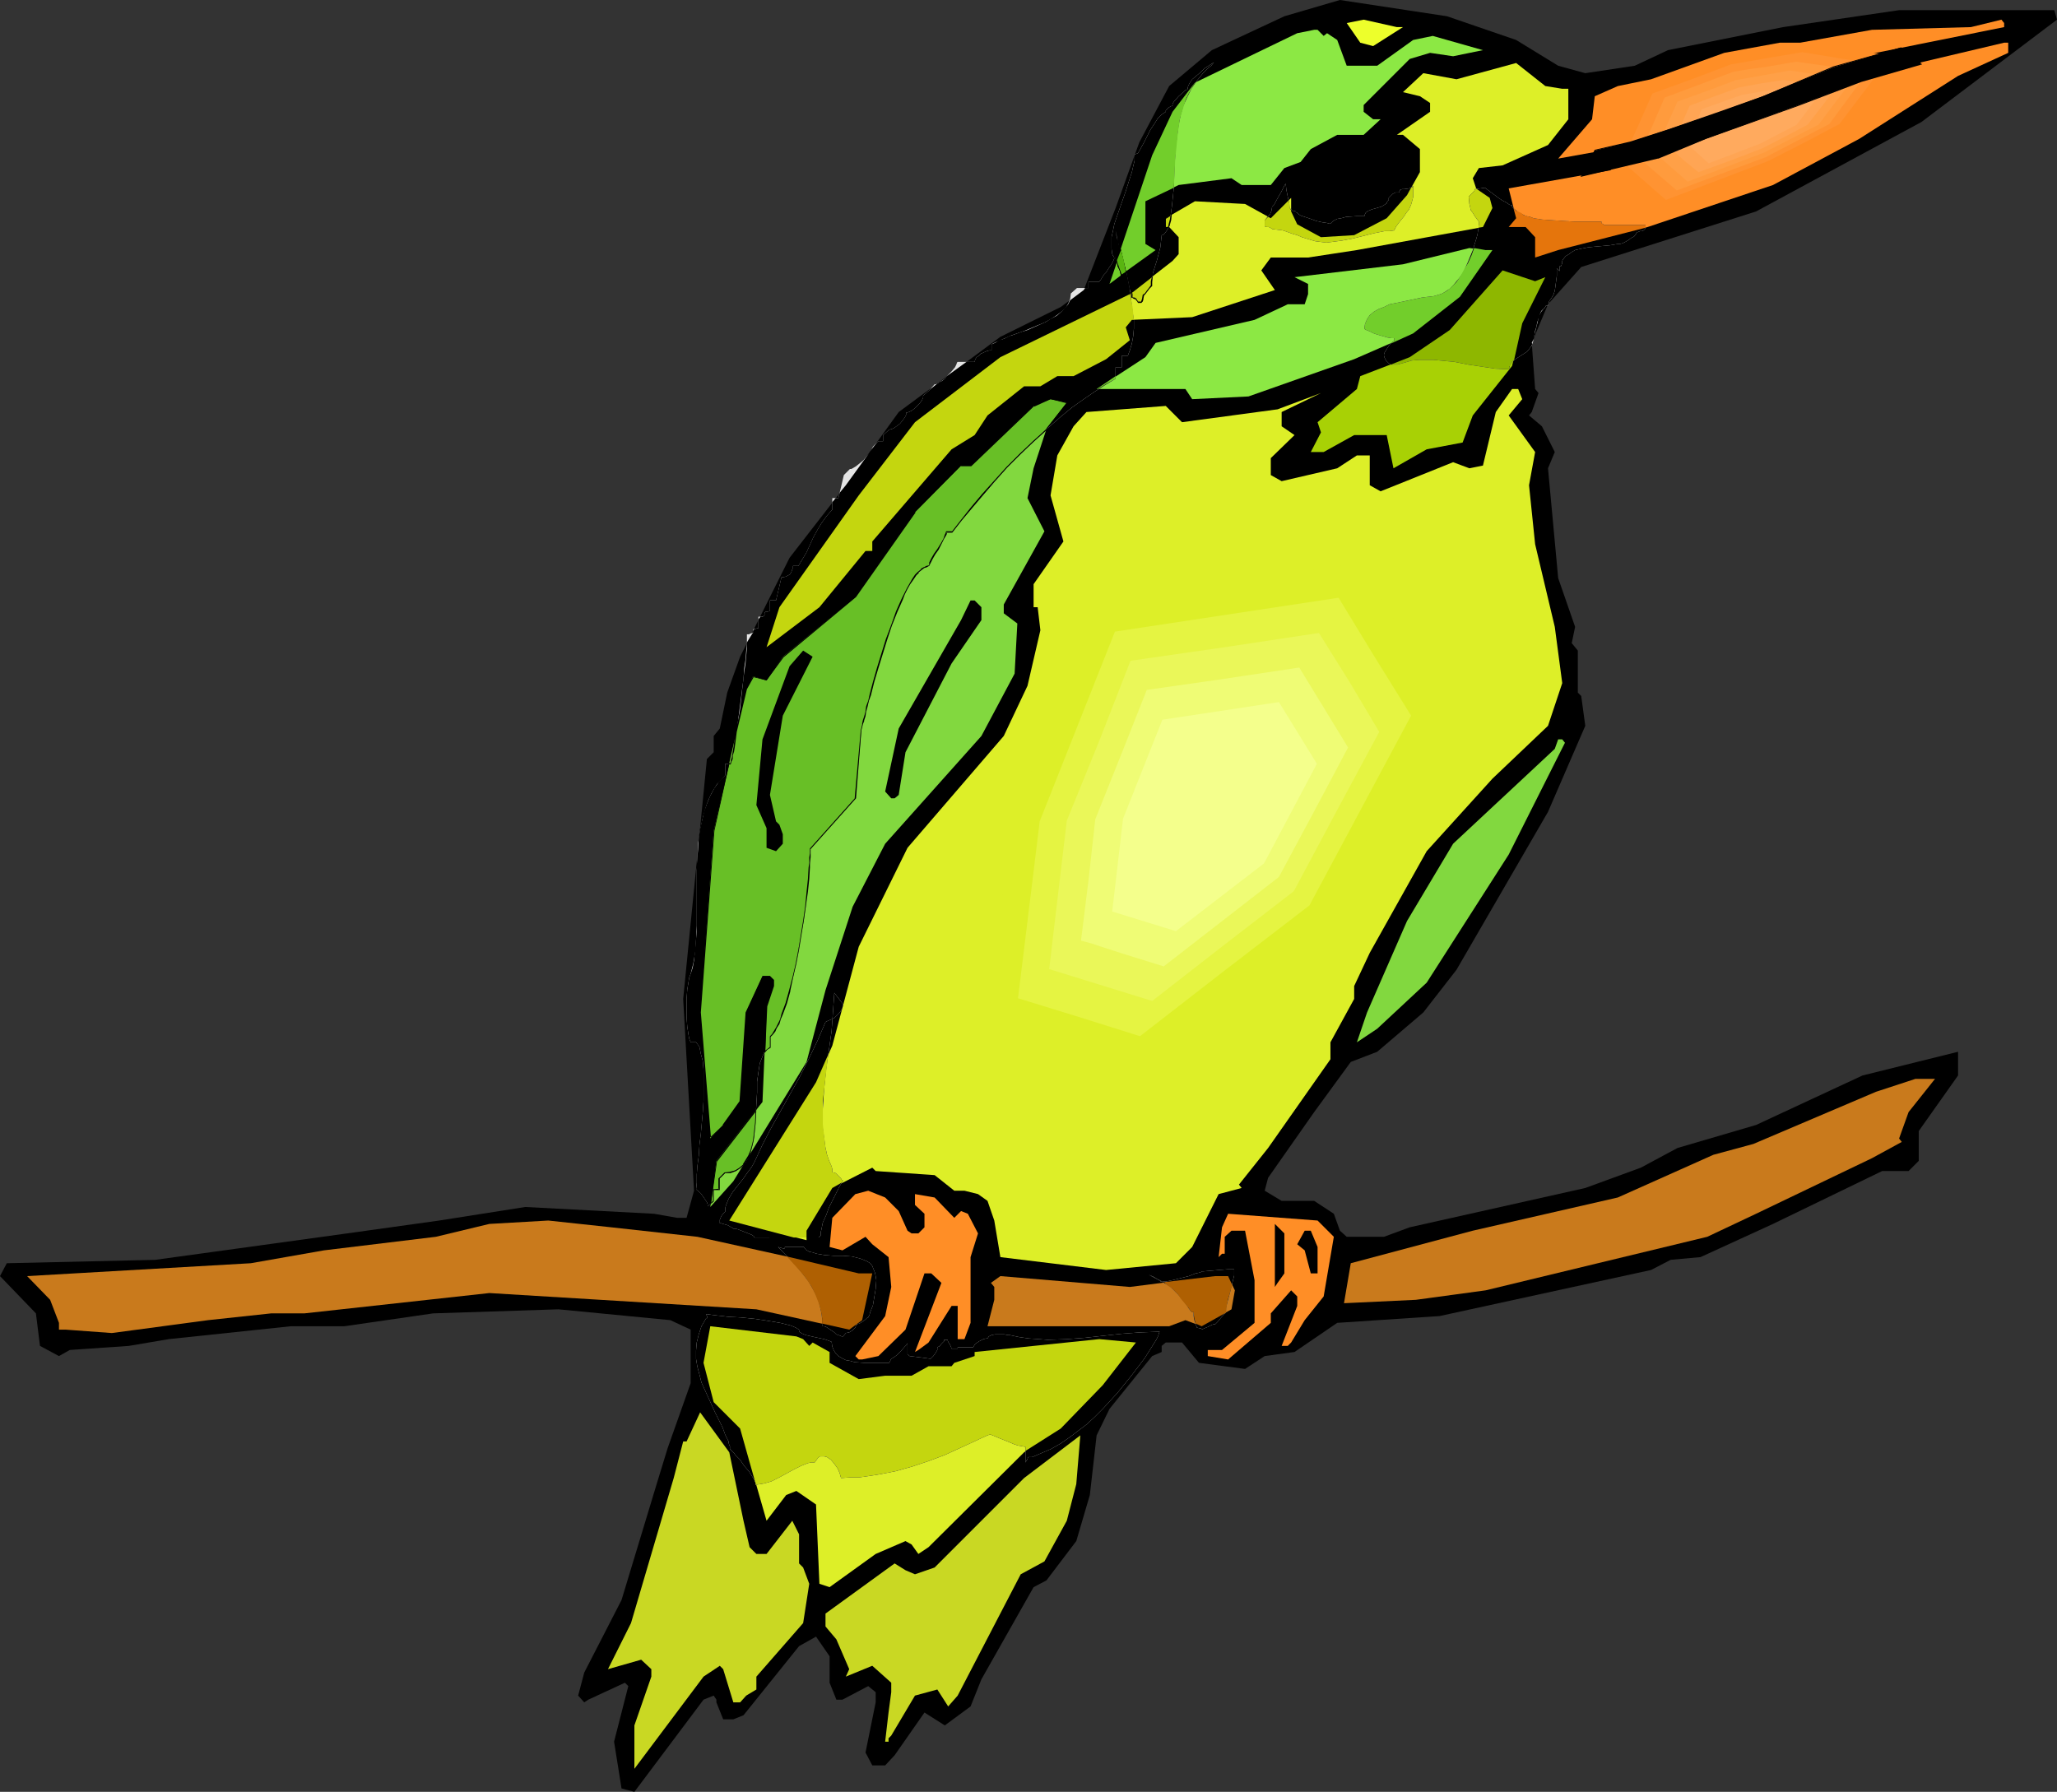 <?xml version="1.0" encoding="UTF-8" standalone="no"?>
<svg
   version="1.0"
   width="129.766mm"
   height="113.042mm"
   id="svg86"
   sodipodi:docname="Kingfisher 03.wmf"
   xmlns:inkscape="http://www.inkscape.org/namespaces/inkscape"
   xmlns:sodipodi="http://sodipodi.sourceforge.net/DTD/sodipodi-0.dtd"
   xmlns="http://www.w3.org/2000/svg"
   xmlns:svg="http://www.w3.org/2000/svg">
  <rect width="100%" height="100%" fill="#333333" stroke="none"/>
  <sodipodi:namedview
     id="namedview86"
     pagecolor="#ffffff"
     bordercolor="#000000"
     borderopacity="0.25"
     inkscape:showpageshadow="2"
     inkscape:pageopacity="0.0"
     inkscape:pagecheckerboard="0"
     inkscape:deskcolor="#d1d1d1"
     inkscape:document-units="mm" />
  <defs
     id="defs1">
    <pattern
       id="WMFhbasepattern"
       patternUnits="userSpaceOnUse"
       width="6"
       height="6"
       x="0"
       y="0" />
  </defs>
  <path
     style="fill:#000000;fill-opacity:1;fill-rule:evenodd;stroke:none"
     d="m 361.499,9.534 10.019,6.14 6.464,1.777 11.797,-1.777 7.918,-3.717 27.472,-5.494 27.634,-4.04 h 37.006 l 0.646,2.262 -32.32,24.4 -39.43,21.33 -41.693,13.25 -7.918,8.887 -3.878,9.211 0.808,10.988 0.808,0.97 -1.616,4.525 -0.646,0.808 3.07,2.585 3.07,6.14 -1.616,3.878 2.424,26.178 4.04,11.634 -0.808,3.878 1.454,1.777 v 10.019 l 0.808,0.808 0.97,7.11 -8.888,20.522 -21.816,37.651 -7.918,10.18 -10.989,9.372 -6.302,2.424 -8.726,11.958 -10.989,15.674 -0.808,3.07 4.04,2.424 h 7.757 l 4.686,3.07 1.454,4.04 1.616,1.454 h 8.888 l 6.141,-2.262 41.854,-9.372 13.251,-4.848 8.726,-4.686 18.746,-5.494 25.371,-11.796 22.786,-5.656 v 5.656 l -9.373,13.25 v 7.11 l -2.424,2.424 h -6.302 l -26.018,12.604 -17.291,7.918 -7.11,0.646 -4.686,2.424 -50.419,10.988 -24.402,1.616 -10.181,6.948 -7.11,0.97 -4.686,3.07 -10.989,-1.454 -4.04,-4.848 h -3.878 l -0.97,0.808 v 1.454 l -2.262,0.97 -10.181,12.604 -3.07,6.302 -1.616,14.22 -3.232,10.988 -7.11,9.372 -3.07,1.616 -12.443,21.976 -2.586,6.464 -6.141,4.525 -4.848,-3.07 -7.11,10.18 -2.262,2.424 h -3.07 l -1.616,-3.07 2.424,-11.958 v -2.424 l -1.778,-1.454 -6.141,3.232 h -1.454 l -1.616,-4.04 v -6.302 l -3.232,-4.686 -4.04,2.262 -13.251,16.482 -2.424,0.97 h -2.424 l -1.616,-4.04 v -0.646 l -0.646,-0.97 -2.424,0.97 -16.483,21.976 -3.07,-0.808 -1.778,-11.15 3.394,-13.25 -0.808,-0.808 -8.726,4.04 -0.97,0.646 -1.454,-1.616 1.454,-5.494 8.888,-17.29 8.565,-28.278 2.424,-7.918 5.494,-15.513 v -12.766 l -4.848,-2.262 -26.664,-2.585 -29.896,0.97 -21.17,3.07 H 69.326 l -29.088,3.07 -9.534,1.616 -14.059,0.97 -2.586,1.454 L 9.534,320.918 8.565,313.162 0,304.274 l 1.616,-3.07 35.39,-0.808 45.733,-6.302 21.978,-3.07 20.523,-3.232 30.704,1.616 5.494,0.97 h 2.262 l 1.778,-6.464 -2.586,-45.73 5.656,-57.203 1.616,-1.616 v -3.878 l 1.454,-1.777 1.778,-8.564 3.07,-8.564 11.797,-23.592 13.413,-17.29 12.605,-17.452 24.24,-17.937 14.382,-7.11 5.494,-4.04 7.595,-19.552 5.656,-15.674 7.11,-13.412 10.181,-8.564 L 306.232,3.878 319.483,0 345.016,3.878 Z"
     id="path1" />
  <path
     style="fill:#edff2b;fill-opacity:1;fill-rule:evenodd;stroke:none"
     d="m 334.512,6.464 -7.11,4.525 -3.07,-0.808 -3.232,-4.686 4.04,-0.808 7.918,1.777 z"
     id="path2" />
  <path
     style="fill:#ff8e26;fill-opacity:1;fill-rule:evenodd;stroke:none"
     d="m 477.851,6.464 -34.582,6.948 -13.574,5.494 -17.13,7.11 -28.442,9.534 -12.605,2.262 8.08,-9.372 0.646,-5.494 5.494,-2.424 7.918,-1.616 17.453,-6.302 13.251,-2.424 h 4.848 l 17.13,-3.07 23.594,-0.646 7.272,-1.777 0.646,0.808 z"
     id="path3" />
  <path
     style="fill:#8ce844;fill-opacity:1;fill-rule:evenodd;stroke:none"
     d="m 315.604,8.564 0.808,-0.646 2.424,1.616 2.262,6.14 h 7.272 l 8.565,-6.14 4.686,-0.97 11.958,3.393 -7.11,1.454 -5.494,-0.808 -4.848,1.454 -10.989,10.988 v 1.616 l 2.262,1.777 h 1.778 l -4.04,3.717 h -6.302 l -6.302,3.393 -2.424,3.07 -3.878,1.454 -3.232,4.04 h -6.949 l -2.424,-1.616 -12.605,1.616 -7.918,3.878 v 10.18 l 2.424,1.454 -10.989,8.08 10.181,-30.702 4.848,-10.342 5.333,-6.948 24.402,-11.796 4.04,-0.808 h 0.808 z"
     id="path4" />
  <path
     style="fill:#ff8e26;fill-opacity:1;fill-rule:evenodd;stroke:none"
     d="m 478.82,12.604 -11.958,5.494 -23.594,15.028 -20.523,10.988 -29.896,10.019 -21.331,5.494 -5.494,1.777 v -4.848 l -2.262,-2.424 h -4.04 l 1.778,-2.101 -1.778,-7.11 30.866,-5.494 29.088,-10.988 14.059,-5.494 17.453,-6.464 26.664,-6.302 h 0.97 z"
     id="path5" />
  <path
     style="fill:#ff8e26;fill-opacity:1;fill-rule:evenodd;stroke:none"
     d="m 390.91,21.33 21.17,-7.918 19.069,-3.07 21.978,3.232 -11.958,15.836 -19.392,10.019 -27.149,10.342 -11.797,-10.342 z"
     id="path6" />
  <path
     style="fill:#ff9332;fill-opacity:1;fill-rule:evenodd;stroke:none"
     d="m 393.98,22.299 9.373,-3.393 9.373,-3.555 8.403,-1.454 8.565,-1.454 9.858,1.616 9.696,1.454 -10.666,14.058 -8.565,4.525 -8.565,4.363 -24.24,9.211 -5.171,-4.525 -5.333,-4.686 3.717,-8.08 z"
     id="path7" />
  <path
     style="fill:#ff9b3d;fill-opacity:1;fill-rule:evenodd;stroke:none"
     d="m 396.889,23.269 8.242,-3.07 8.08,-3.07 3.878,-0.646 3.717,-0.485 7.434,-1.293 17.13,2.424 -9.211,12.442 -15.19,7.918 -21.17,7.918 -4.525,-3.878 -4.686,-4.04 1.616,-3.555 1.616,-3.555 z"
     id="path8" />
  <path
     style="fill:#ffa047;fill-opacity:1;fill-rule:evenodd;stroke:none"
     d="m 399.96,24.239 7.11,-2.585 6.949,-2.585 6.464,-1.131 6.302,-1.131 7.434,1.131 7.434,1.131 -8.08,10.665 -12.928,6.625 -18.261,6.948 -3.878,-3.393 -4.04,-3.555 2.747,-5.979 z"
     id="path9" />
  <path
     style="fill:#ffa554;fill-opacity:1;fill-rule:evenodd;stroke:none"
     d="m 402.868,25.208 5.979,-2.262 5.818,-2.101 5.333,-0.97 5.333,-0.808 6.141,0.97 3.232,0.485 3.07,0.323 -3.394,4.525 -3.394,4.363 -5.494,2.909 -5.333,2.747 -7.595,2.909 -7.595,2.747 -3.394,-2.747 -3.232,-2.909 2.262,-5.009 z"
     id="path10" />
  <path
     style="fill:#ffaa5e;fill-opacity:1;fill-rule:evenodd;stroke:none"
     d="m 405.777,26.016 9.534,-3.393 8.565,-1.454 9.858,1.454 -5.333,7.11 -8.726,4.525 -12.282,4.686 -5.171,-4.686 z"
     id="path11" />
  <path
     style="fill:#ddef28;fill-opacity:1;fill-rule:evenodd;stroke:none"
     d="m 372.488,21.168 h 1.454 v 7.272 l -4.848,6.14 -10.827,4.848 -5.656,0.646 -1.454,2.424 0.808,2.424 3.232,2.262 0.646,2.424 -2.262,4.525 -30.058,5.494 -11.635,1.777 h -8.888 l -2.262,3.07 3.232,4.686 -19.715,6.464 -14.382,0.646 -1.454,1.777 0.97,3.07 -5.656,4.525 -7.757,4.04 h -3.878 l -4.04,2.424 h -3.878 l -8.726,6.948 -3.07,4.686 -5.494,3.393 -18.907,21.976 v 2.262 h -1.616 l -10.989,13.412 -12.605,9.534 3.07,-9.534 18.907,-26.662 13.413,-17.452 20.362,-15.513 30.866,-15.028 10.181,-7.918 1.454,-1.616 v -4.04 l -2.262,-2.424 h -0.808 v -2.101 l 6.949,-4.04 11.958,0.646 6.141,3.393 4.848,-4.848 v 3.232 l 1.454,3.07 5.656,3.07 7.918,-0.485 7.757,-4.04 4.848,-5.494 3.07,-5.494 v -5.494 l -4.04,-3.393 h -1.454 l 7.918,-5.494 v -2.101 l -2.424,-1.616 -4.04,-0.97 4.848,-4.525 7.918,1.454 14.221,-3.878 6.949,5.494 z"
     id="path12" />
  <path
     style="fill:#000000;fill-opacity:1;fill-rule:evenodd;stroke:none"
     d="m 321.099,38.62 1.778,1.454 1.454,-1.454 h 8.726 l -0.808,4.525 -8.726,7.272 -7.11,0.646 h -2.262 l -1.616,-1.454 v -4.686 l 2.424,-4.848 3.878,-2.262 h 2.262 z"
     id="path13" />
  <path
     style="fill:#8ce844;fill-opacity:1;fill-rule:evenodd;stroke:none"
     d="m 355.843,59.627 -7.757,11.15 -11.15,8.726 -14.059,6.14 -25.21,8.887 -13.413,0.646 -1.616,-2.424 H 261.469 l 11.635,-7.595 2.424,-3.393 23.594,-5.494 7.918,-3.717 h 4.04 l 0.808,-2.424 v -2.424 l -3.232,-1.616 25.856,-3.07 15.837,-3.878 3.878,0.485 z"
     id="path14" />
  <path
     style="fill:#a8d105;fill-opacity:1;fill-rule:evenodd;stroke:none"
     d="m 368.448,66.09 -5.494,10.988 -2.424,10.18 -9.373,11.796 -2.424,6.464 -8.565,1.616 -7.918,4.525 -1.616,-7.918 h -7.757 l -7.272,4.04 h -3.07 l 2.424,-4.686 -0.808,-2.424 9.373,-7.918 0.808,-3.07 11.797,-4.525 9.534,-6.464 12.605,-14.22 7.757,2.585 z"
     id="path15" />
  <path
     style="fill:#ddef28;fill-opacity:1;fill-rule:evenodd;stroke:none"
     d="m 362.953,95.177 -3.232,3.878 6.302,8.726 -1.454,7.918 1.454,14.058 4.686,19.714 1.778,13.412 -3.394,10.18 -13.251,12.604 -15.675,17.29 -13.574,24.239 -3.717,7.918 v 3.07 l -5.656,10.342 v 4.04 l -14.867,21.168 -6.949,8.726 0.646,0.808 -5.494,1.454 -6.302,12.604 -3.878,3.878 -16.645,1.616 -25.21,-3.07 -1.454,-8.726 -1.616,-4.686 -2.262,-1.616 -3.232,-0.808 h -2.424 l -4.686,-3.717 -14.059,-0.97 -0.808,-0.808 -9.534,4.848 -6.141,10.18 v 2.262 l -18.422,-4.686 20.685,-32.964 3.878,-8.726 6.302,-23.592 11.635,-23.592 22.947,-26.662 5.656,-11.958 3.07,-13.25 -0.646,-5.494 h -0.97 v -5.494 l 7.11,-10.18 -3.07,-10.988 1.616,-9.534 3.878,-6.948 3.07,-3.393 18.907,-1.454 3.878,3.878 22.786,-3.07 10.342,-3.878 -9.373,4.525 v 3.393 l 3.07,2.101 -5.656,5.494 v 4.04 l 2.586,1.454 13.251,-3.07 4.686,-3.07 h 3.07 v 7.11 l 2.586,1.454 17.291,-6.948 3.878,1.454 3.232,-0.646 3.07,-12.766 3.878,-5.494 h 1.454 z"
     id="path16" />
  <path
     style="fill:#82d83f;fill-opacity:1;fill-rule:evenodd;stroke:none"
     d="m 249.51,102.287 -3.07,9.372 -1.454,7.11 4.04,7.918 -9.696,17.452 v 2.101 l 3.232,2.424 -0.646,11.958 -7.918,14.866 -22.947,25.693 -7.757,15.028 -6.464,19.876 -4.525,17.129 -17.453,28.44 -5.494,6.14 1.454,-10.988 10.989,-14.058 0.97,-22.784 1.616,-4.848 v -1.454 l -0.808,-0.808 h -1.778 l -3.878,8.564 -1.454,21.33 -4.04,5.494 -3.07,3.232 -2.424,-30.056 3.232,-43.306 7.757,-33.772 1.616,-3.07 3.232,0.97 3.878,-5.656 17.291,-14.22 14.221,-20.36 10.989,-10.988 h 2.262 l 15.029,-14.22 4.04,-1.616 3.878,0.808 z"
     id="path17" />
  <path
     style="fill:#000000;fill-opacity:1;fill-rule:evenodd;stroke:none"
     d="m 233.997,144.785 v 3.07 l -7.11,10.342 -10.989,21.168 -1.616,10.18 -0.97,0.808 h -0.808 l -1.454,-1.616 3.232,-15.028 14.867,-25.854 2.262,-4.686 h 0.97 z"
     id="path18" />
  <path
     style="fill:#000000;fill-opacity:1;fill-rule:evenodd;stroke:none"
     d="m 186.648,170.639 -3.07,18.906 1.454,6.302 0.808,0.808 0.808,2.262 v 2.262 l -1.616,1.778 -2.262,-0.808 v -4.686 l -2.424,-5.494 1.454,-15.674 6.464,-17.452 3.232,-3.717 2.262,1.454 z"
     id="path19" />
  <path
     style="fill:#82d83f;fill-opacity:1;fill-rule:evenodd;stroke:none"
     d="m 373.134,177.103 -13.413,26.662 -19.554,30.541 -11.797,10.988 -4.848,3.232 2.424,-7.11 9.534,-21.815 10.989,-18.421 24.24,-22.623 0.808,-2.262 h 0.97 z"
     id="path20" />
  <path
     style="fill:#c97a1c;fill-opacity:1;fill-rule:evenodd;stroke:none"
     d="m 455.065,265.169 -2.262,6.302 0.646,0.808 -7.11,3.878 -27.634,13.25 -11.635,5.494 -52.843,12.766 -16.645,2.262 -17.13,0.808 1.616,-9.534 29.088,-7.756 34.582,-7.918 22.786,-10.18 9.534,-2.585 29.25,-12.442 9.373,-3.07 h 4.686 z"
     id="path21" />
  <path
     style="fill:#ff8e26;fill-opacity:1;fill-rule:evenodd;stroke:none"
     d="m 214.281,288.762 2.101,4.686 0.97,0.646 h 1.616 l 1.454,-1.454 v -3.232 l -2.262,-2.101 v -2.585 l 4.686,0.808 4.686,4.848 1.616,-1.616 1.616,0.646 2.424,4.686 -1.778,5.656 v 15.674 l -1.454,3.878 h -1.616 v -7.918 h -1.454 l -5.494,8.726 -2.424,1.777 -0.808,0.485 6.302,-16.482 -2.424,-2.262 h -1.616 l -4.525,13.412 -6.464,6.302 -3.878,0.808 h -0.808 l -0.808,-0.808 7.11,-9.534 1.454,-6.948 -0.646,-7.11 -3.878,-3.07 -1.616,-1.777 -5.494,3.232 -3.07,-0.808 0.646,-6.948 5.494,-5.656 3.07,-0.808 4.04,1.616 z"
     id="path22" />
  <path
     style="fill:#ff8e26;fill-opacity:1;fill-rule:evenodd;stroke:none"
     d="m 318.028,294.902 -2.424,14.22 -4.525,5.656 -3.232,5.332 -0.808,0.808 h -1.454 l 3.717,-9.534 v -2.262 l -1.454,-1.454 -4.848,5.494 v 2.262 l -10.181,8.726 -4.848,-0.808 v -1.454 h 3.394 l 7.757,-6.464 v -10.18 l -2.262,-11.796 h -3.232 l -1.616,1.454 v 4.04 h -0.646 l -0.808,0.808 0.808,-7.11 1.454,-3.232 21.331,1.616 z"
     id="path23" />
  <path
     style="fill:#c97a1c;fill-opacity:1;fill-rule:evenodd;stroke:none"
     d="m 166.286,294.902 21.978,4.848 16.483,3.878 h 3.232 l -2.424,11.15 -3.07,2.262 -22.139,-4.848 -63.67,-3.878 -44.117,4.848 h -7.918 l -15.029,1.616 -22.947,3.07 -10.989,-0.808 h -1.616 v -1.616 l -2.101,-5.494 -5.494,-5.656 53.328,-3.07 17.453,-3.07 26.664,-3.232 12.766,-3.07 14.059,-0.808 15.029,1.616 z"
     id="path24" />
  <path
     style="fill:#000000;fill-opacity:1;fill-rule:evenodd;stroke:none"
     d="m 306.232,303.628 -1.616,2.262 -0.646,0.97 v -15.028 l 2.262,2.262 z"
     id="path25" />
  <path
     style="fill:#000000;fill-opacity:1;fill-rule:evenodd;stroke:none"
     d="m 314.15,297.326 v 6.302 h -1.616 l -1.454,-5.494 -1.778,-1.454 1.778,-3.232 h 1.454 z"
     id="path26" />
  <path
     style="fill:#c97a1c;fill-opacity:1;fill-rule:evenodd;stroke:none"
     d="m 289.748,304.274 h 3.07 l 1.616,3.393 -0.808,4.525 -7.11,4.04 -3.878,-1.454 -3.878,1.454 h -43.309 l 1.616,-6.302 v -3.07 l -0.808,-0.97 2.262,-1.616 30.866,2.585 z"
     id="path27" />
  <path
     style="fill:#ddef28;fill-opacity:1;fill-rule:evenodd;stroke:none"
     d="m 191.496,319.302 1.454,1.616 0.808,-0.808 4.04,2.262 v 2.585 l 6.949,3.878 6.302,-0.808 h 6.302 l 4.04,-2.262 h 5.494 l 0.646,-0.808 4.848,-1.616 v -0.97 l 29.734,-3.07 8.726,0.808 -7.918,10.18 -10.019,10.342 -8.726,5.656 -22.786,22.623 -2.424,1.616 -1.616,-2.262 -1.454,-0.808 -7.11,3.07 -10.989,7.918 -2.424,-0.808 -0.808,-18.906 -4.686,-3.232 -2.424,0.97 -4.686,6.14 -6.302,-21.976 -6.302,-6.302 -2.424,-9.372 1.616,-8.726 20.523,2.424 z"
     id="path28" />
  <path
     style="fill:#c9d823;fill-opacity:1;fill-rule:evenodd;stroke:none"
     d="m 177.275,362.608 1.454,6.302 1.616,1.616 h 2.424 l 6.141,-7.918 1.616,3.232 v 6.948 l 0.97,0.97 1.454,3.878 -1.454,9.372 -11.15,12.766 v 3.07 l -2.424,1.454 -1.454,1.616 h -1.616 l -2.424,-7.918 -0.808,-0.808 -3.878,2.585 -16.483,21.976 v -10.342 l 4.04,-11.634 v -1.778 l -2.424,-2.262 -7.918,2.262 5.494,-10.988 10.181,-34.58 2.262,-8.726 h 0.808 l 3.232,-6.948 6.949,9.534 z"
     id="path29" />
  <path
     style="fill:#c9d823;fill-opacity:1;fill-rule:evenodd;stroke:none"
     d="m 254.358,362.608 -5.333,9.695 -5.656,3.07 -15.029,28.925 -2.262,2.585 -2.586,-4.04 -5.333,1.454 -5.656,9.534 -0.646,0.646 v 0.808 h -0.808 l 0.808,-6.948 0.646,-4.848 v -2.262 l -4.525,-4.04 -6.302,2.585 0.808,-1.778 -3.07,-7.11 -2.586,-3.07 v -3.07 l 16.483,-11.958 2.586,1.616 2.262,0.97 4.686,-1.616 21.331,-21.33 13.413,-10.18 -0.97,11.634 z"
     id="path30" />
  <path
     style="fill:#000000;fill-opacity:1;fill-rule:evenodd;stroke:none"
     d="m 328.209,35.873 -3.717,3.07 0.162,0.162 3.717,-3.07 z"
     id="path31" />
  <path
     style="fill:#000000;fill-opacity:1;fill-rule:evenodd;stroke:none"
     d="m 324.492,39.105 0.97,1.131 0.162,0.162 0.485,0.323 v 0.162 l 0.162,0.323 0.162,0.162 0.162,0.162 v 0.162 l 0.162,0.162 v 0.162 l 0.162,0.162 0.162,0.162 0.162,0.485 v 0.323 0.162 l 0.162,0.323 v 0.162 0.323 l 0.162,0.485 v 1.293 l 0.162,0.485 v -0.162 h 0.323 v 0 l -0.323,-0.323 V 44.599 44.114 43.791 l -0.162,-0.323 v -0.323 h -0.162 v -0.323 l -0.162,-0.646 v 0 l -0.162,-0.323 v -0.162 l -0.162,-0.162 -0.162,-0.162 v -0.162 l -0.162,-0.162 -0.162,-0.323 h -0.323 v -0.323 l -0.162,-0.162 -0.162,-0.162 -1.131,-1.131 z"
     id="path32" />
  <path
     style="fill:#000000;fill-opacity:1;fill-rule:evenodd;stroke:none"
     d="m 328.048,46.215 -0.323,-0.323 h -0.808 l -0.162,0.323 0.323,0.162 v -0.162 h -0.162 0.808 -0.162 l 0.162,0.162 z"
     id="path33" />
  <path
     style="fill:#000000;fill-opacity:1;fill-rule:evenodd;stroke:none"
     d="m 326.916,46.376 v 0 l 0.485,-0.485 0.323,-0.323 0.485,-0.323 0.323,-0.323 0.323,-0.323 0.485,-0.323 0.162,-0.323 0.323,-0.162 0.162,-0.323 0.162,-0.323 0.323,-0.485 v -0.323 l 0.162,-0.162 0.162,-0.323 v -0.162 -0.323 -0.323 -0.162 l -0.162,-0.808 -0.162,-0.162 -0.162,-0.485 -0.162,-0.323 -0.162,-0.162 -0.162,-0.485 -0.323,-0.808 -0.323,-0.485 -0.323,-0.485 -0.323,-0.808 -0.323,0.162 0.485,0.808 0.162,0.485 0.323,0.323 0.323,0.97 0.323,0.323 0.162,0.323 0.162,0.323 v 0.485 l 0.162,0.162 0.162,0.646 v 0.162 0.323 0.323 0 0.323 l -0.162,0.162 -0.162,0.323 -0.162,0.646 -0.323,0.162 -0.162,0.323 -0.323,0.162 -0.162,0.323 -0.323,0.323 -0.323,0.323 -0.323,0.162 -0.323,0.485 -0.485,0.485 -0.485,0.323 v 0 z"
     id="path34" />
  <path
     style="fill:#000000;fill-opacity:1;fill-rule:evenodd;stroke:none"
     d="m 328.371,36.035 v 0 -0.162 0 z"
     id="path35" />
  <path
     style="fill:#000000;fill-opacity:1;fill-rule:evenodd;stroke:none"
     d="m 324.654,39.105 3.717,-3.07 -0.162,-0.162 -3.717,3.07 z"
     id="path36" />
  <path
     style="fill:#ddef28;fill-opacity:1;fill-rule:evenodd;stroke:none"
     d="m 324.008,134.12 19.877,32.641 -28.118,52.517 -46.702,36.035 -33.774,-10.342 5.979,-49.123 20.846,-52.355 z"
     id="path37" />
  <path
     style="fill:#e5f442;fill-opacity:1;fill-rule:evenodd;stroke:none"
     d="m 319.16,142.523 8.565,14.058 8.726,14.058 -24.24,45.245 -20.2,15.513 -20.2,15.674 -14.382,-4.525 -14.706,-4.525 2.586,-21.007 2.586,-21.168 17.938,-45.245 26.664,-4.04 z"
     id="path38" />
  <path
     style="fill:#eaf759;fill-opacity:1;fill-rule:evenodd;stroke:none"
     d="m 314.473,150.925 7.272,11.634 7.11,11.958 -10.181,18.906 -10.181,19.068 -16.968,13.089 -16.806,13.089 -24.563,-7.595 4.202,-35.388 7.757,-19.068 7.434,-19.068 22.462,-3.232 z"
     id="path39" />
  <path
     style="fill:#effc75;fill-opacity:1;fill-rule:evenodd;stroke:none"
     d="m 309.787,159.166 11.635,19.068 -8.242,15.513 -8.242,15.351 -13.736,10.665 -13.736,10.665 -9.858,-3.07 -5.01,-1.616 -2.424,-0.808 -2.424,-0.646 1.778,-14.382 1.616,-14.543 6.141,-15.351 3.07,-7.756 3.07,-7.756 18.099,-2.585 z"
     id="path40" />
  <path
     style="fill:#f4ff8c;fill-opacity:1;fill-rule:evenodd;stroke:none"
     d="m 304.939,167.407 9.05,14.705 -12.605,23.754 -21.008,16.159 -15.19,-4.686 2.586,-22.138 9.373,-23.592 z"
     id="path41" />
  <path
     style="fill:#000000;fill-opacity:1;fill-rule:evenodd;stroke:none"
     d="m 453.287,11.311 -15.998,4.686 -16.968,6.948 -10.504,3.878 -11.958,4.04 -9.211,3.07 -8.403,1.939 -3.232,6.14 18.261,-4.363 11.312,-4.525 22.301,-8.08 14.706,-5.656 14.544,-4.201 z"
     id="path42" />
  <path
     style="fill:#000000;fill-opacity:1;fill-rule:evenodd;stroke:none"
     d="m 453.287,11.311 -16.16,4.525 -16.806,7.11 -10.504,3.717 -12.12,4.201 -9.05,2.909 v 0 l -8.403,1.939 -3.394,6.464 18.422,-4.363 h 0.162 l 11.312,-4.686 22.139,-7.918 14.867,-5.656 14.544,-4.201 -5.01,-4.04 -0.162,0.162 4.848,3.878 v -0.323 l -14.382,4.201 -14.867,5.817 -22.139,7.918 -11.312,4.525 v 0 l -18.261,4.363 0.162,0.162 3.232,-6.14 h -0.162 l 8.403,-1.777 h 0.162 l 9.05,-3.07 11.958,-4.04 10.666,-3.878 16.806,-7.11 15.998,-4.525 h -0.162 z"
     id="path43" />
  <path
     style="fill:#e5e5e5;fill-opacity:1;fill-rule:evenodd;stroke:none"
     d="m 265.993,55.102 0.323,1.293 0.485,1.616 0.485,1.777 0.323,1.777 0.97,4.04 0.97,4.363 0.485,4.201 0.323,2.101 v 2.101 l -0.162,1.777 -0.323,1.777 -0.485,1.616 -0.485,1.293 h -1.454 v 1.454 1.293 h -1.454 v 2.747 l -2.424,1.454 -2.586,1.616 -2.586,1.777 -2.747,1.939 -2.747,2.262 -2.586,2.262 -2.586,2.424 -2.586,2.424 -5.171,5.171 -4.686,5.332 -2.262,2.585 -2.262,2.585 -1.939,2.424 -1.778,2.262 h -1.454 v 0.323 l -0.162,0.485 -0.485,0.808 -0.485,1.131 -0.808,1.293 -0.808,1.293 -0.646,1.131 -0.485,0.97 -0.162,0.323 v 0.323 l -0.646,0.162 -0.646,0.162 -0.646,0.485 -0.646,0.646 -0.646,0.808 -0.646,0.808 -0.646,1.131 -0.646,1.131 -0.646,1.293 -0.646,1.293 -1.293,3.07 -1.293,3.07 -1.131,3.393 -2.101,6.948 -0.97,3.232 -0.808,3.07 -0.323,1.454 -0.485,1.293 -0.323,1.293 -0.162,1.131 -0.323,0.97 -0.162,0.97 -0.323,0.808 v 0.485 l -1.454,16.321 -10.827,12.119 v 0.97 0.97 1.293 l -0.162,1.131 -0.162,2.747 -0.323,3.07 -0.323,3.393 -0.485,3.393 -1.293,6.948 -0.646,3.393 -0.646,3.393 -0.808,3.07 -0.808,3.07 -0.97,2.585 -0.485,1.131 -0.323,1.131 -0.485,0.97 -0.485,0.808 -0.485,0.646 -0.646,0.646 v 1.293 1.293 l -0.485,0.323 -0.485,0.485 -0.485,0.485 -0.323,0.808 -0.323,0.808 -0.323,0.808 -0.323,2.101 -0.323,2.262 v 2.585 l -0.323,5.332 -0.162,2.585 -0.162,2.585 -0.485,2.262 -0.323,1.131 -0.323,0.97 -0.485,0.97 -0.485,0.808 -0.646,0.808 -0.646,0.485 -0.646,0.485 -0.97,0.485 -0.97,0.162 -0.97,0.162 -1.454,1.293 v 2.585 h -1.293 v 2.747 l -1.454,1.293 v -0.485 l -0.162,-0.485 -0.646,-0.97 -0.808,-1.131 -1.131,-0.97 0.162,-1.616 v -1.939 l 0.162,-2.101 0.323,-2.424 0.162,-2.585 0.323,-2.585 0.485,-5.332 0.162,-2.585 v -2.585 -2.424 -2.262 l -0.162,-2.101 -0.485,-1.777 -0.162,-0.808 -0.162,-0.808 -0.323,-0.485 -0.485,-0.646 h -1.293 l -0.323,-0.808 -0.162,-0.808 -0.323,-2.101 -0.162,-2.101 v -2.262 -2.424 l 0.162,-2.101 0.323,-1.939 0.162,-0.97 0.323,-0.808 0.646,-2.585 0.485,-2.909 0.162,-2.909 0.162,-3.07 v -6.625 -6.625 l 0.162,-3.232 0.162,-3.232 0.485,-3.07 0.646,-3.07 0.808,-2.747 0.485,-1.293 0.646,-1.454 0.646,-1.131 0.808,-1.293 0.97,-0.97 0.97,-1.131 v -2.747 h 1.293 l 0.162,-0.485 v -0.485 l 0.323,-1.293 0.323,-1.777 0.323,-1.777 0.323,-2.262 0.323,-2.262 0.646,-5.009 0.646,-5.009 0.162,-2.424 0.323,-2.101 0.162,-2.101 0.162,-1.616 v -1.454 -0.808 h 0.485 l 0.323,-0.162 0.485,-0.162 0.162,-0.162 v -0.162 -0.323 l 0.162,-0.323 h 0.485 l 0.323,-0.162 h 0.323 v -1.293 -1.454 h 0.485 0.323 l 0.485,-0.162 0.162,-0.162 v -0.323 -0.162 l 0.162,-0.323 h 0.485 l 0.323,-0.162 h 0.323 v -2.585 h 1.454 l 1.293,-5.494 0.97,-0.162 0.646,-0.323 0.485,-0.323 0.323,-0.646 0.162,-0.485 0.162,-0.323 v -0.323 -0.162 h 1.293 l 0.97,-1.616 0.97,-1.616 0.808,-1.777 0.808,-1.777 0.97,-1.777 0.97,-1.616 1.293,-1.777 1.293,-1.454 v -2.747 h 1.454 l 1.293,-5.494 1.454,-1.454 h 0.323 l 0.323,-0.162 0.808,-0.485 0.808,-0.646 0.97,-0.808 0.808,-0.97 0.808,-0.808 0.323,-0.808 0.162,-0.323 0.162,-0.323 1.293,-1.293 h 1.131 v -1.454 l 1.454,-1.293 0.646,-0.162 0.646,-0.323 0.646,-0.485 0.646,-0.485 0.646,-0.808 0.485,-0.646 0.323,-0.646 V 98.408 l 0.646,-0.162 0.646,-0.323 0.646,-0.485 0.646,-0.646 0.646,-0.646 0.485,-0.646 0.323,-0.646 v -0.485 l 1.454,-1.293 1.293,-1.454 h 0.323 l 0.323,-0.162 0.808,-0.485 0.97,-0.646 0.808,-0.97 0.808,-0.808 0.808,-0.97 0.323,-0.646 0.162,-0.485 0.162,-0.162 h 4.04 l 0.162,-0.646 0.323,-0.485 0.485,-0.323 0.485,-0.485 1.454,-0.646 0.646,-0.162 h 0.485 v -1.454 l 0.97,-0.485 1.131,-0.485 1.131,-0.485 1.454,-0.646 3.232,-1.131 3.07,-1.293 1.616,-0.646 1.454,-0.808 1.293,-0.808 1.293,-0.97 0.97,-0.808 0.646,-1.131 0.485,-1.131 0.162,-1.293 1.454,-1.293 h 2.747 v -1.454 h 2.586 v -0.162 l 0.323,-0.323 0.485,-0.808 0.323,-0.485 0.485,-0.485 0.808,-1.293 0.485,-0.646 0.485,-0.97 0.323,-0.808 0.162,-0.97 0.162,-1.131 0.162,-1.293 v -1.293 z"
     id="path44" />
  <path
     style="fill:#000000;fill-opacity:1;fill-rule:evenodd;stroke:none"
     d="m 166.448,202.472 0.162,-2.747 0.323,-2.101 0.485,-2.101 0.485,-2.101 0.646,-1.777 0.808,-1.939 0.97,-1.777 1.131,-1.616 1.454,-1.454 v -2.747 h 1.293 l 0.162,-0.808 0.323,-1.131 0.323,-1.454 0.162,-1.616 0.323,-1.777 0.323,-2.101 0.646,-4.201 0.485,-4.525 0.485,-4.201 0.323,-2.101 0.162,-1.777 0.162,-1.777 v -1.454 l 1.293,-2.101 0.162,-0.162 v -0.162 -0.323 l 0.323,-0.485 v 0 h 0.323 l 0.323,-0.162 h 0.323 v -1.293 -0.808 l 0.485,-0.646 h 0.323 0.162 l 0.323,-0.162 0.162,-0.162 v -0.323 -0.162 l 0.162,-0.323 h 0.485 l 0.323,-0.162 h 0.323 v -2.585 h 1.454 l 1.293,-5.494 0.97,-0.162 0.646,-0.323 0.485,-0.323 0.323,-0.646 0.162,-0.485 0.162,-0.323 v -0.323 -0.162 h 1.293 l 0.97,-1.616 0.97,-1.616 0.808,-1.777 0.808,-1.777 0.97,-1.777 0.97,-1.616 1.293,-1.777 1.293,-1.454 v -1.777 l 0.808,-0.97 h 0.646 l 0.323,-1.293 1.454,-1.777 4.686,-6.464 0.808,-1.131 0.323,-0.485 0.323,-0.485 1.293,-1.616 0.323,-0.323 h 1.131 v -1.454 l 1.454,-1.293 0.646,-0.162 0.646,-0.323 0.646,-0.485 0.646,-0.485 0.646,-0.808 0.485,-0.646 0.323,-0.646 V 98.408 l 0.646,-0.162 0.646,-0.323 0.646,-0.485 0.646,-0.646 0.646,-0.646 0.485,-0.646 0.323,-0.646 v -0.485 l 1.454,-1.293 0.323,-0.323 1.616,-1.293 0.485,-0.323 0.646,-0.323 0.646,-0.485 0.485,-0.646 4.686,-3.393 h 1.939 l 0.162,-0.646 0.323,-0.485 0.485,-0.323 0.485,-0.485 1.454,-0.646 0.646,-0.162 h 0.485 v -1.454 l 0.808,-0.323 0.97,-0.646 1.131,-0.323 1.293,-0.646 1.454,-0.485 1.293,-0.485 1.616,-0.485 1.454,-0.646 2.909,-1.293 1.293,-0.808 1.293,-0.646 1.131,-0.97 0.808,-0.808 0.808,-0.97 0.485,-0.97 3.232,-2.424 0.323,-0.485 h 0.808 v -1.454 h 2.586 v -0.162 l 0.323,-0.323 0.485,-0.808 0.323,-0.485 0.485,-0.485 0.808,-1.293 0.485,-0.646 0.485,-0.97 0.323,-0.808 0.162,-0.97 0.162,-1.131 0.162,-1.293 v -1.293 l -0.323,-1.454 0.323,1.293 0.485,1.616 0.485,1.777 0.323,1.777 0.97,4.04 0.97,4.363 0.485,4.201 0.323,2.101 v 2.101 l -0.162,1.777 -0.323,1.777 -0.485,1.616 -0.485,1.293 h -1.454 v 1.454 1.293 h -1.454 v 2.747 l -2.424,1.454 -2.586,1.616 -2.586,1.777 -2.747,1.939 -2.747,2.262 -2.586,2.262 -2.586,2.424 -2.586,2.424 -5.171,5.171 -4.686,5.332 -2.262,2.585 -2.262,2.585 -1.939,2.424 -1.778,2.262 h -1.454 v 0.323 l -0.162,0.485 -0.485,0.808 -0.485,1.131 -0.808,1.293 -0.808,1.293 -0.646,1.131 -0.485,0.97 -0.162,0.323 v 0.323 l -0.646,0.162 -0.646,0.162 -0.646,0.485 -0.646,0.646 -0.646,0.808 -0.646,0.808 -0.646,1.131 -0.646,1.131 -0.646,1.293 -0.646,1.293 -1.293,3.07 -1.293,3.07 -1.131,3.393 -2.101,6.948 -0.97,3.232 -0.808,3.07 -0.323,1.454 -0.485,1.293 -0.323,1.293 -0.162,1.131 -0.323,0.97 -0.162,0.97 -0.323,0.808 v 0.485 l -1.454,16.321 -10.827,12.119 v 0.97 0.97 1.293 l -0.162,1.131 -0.162,2.747 -0.323,3.07 -0.323,3.393 -0.485,3.393 -1.293,6.948 -0.646,3.393 -0.646,3.393 -0.808,3.07 -0.808,3.07 -0.97,2.585 -0.485,1.131 -0.323,1.131 -0.485,0.97 -0.485,0.808 -0.485,0.646 -0.646,0.646 v 1.293 1.293 l -0.485,0.323 -0.485,0.485 -0.485,0.485 -0.323,0.808 -0.323,0.808 -0.323,0.808 -0.323,2.101 -0.323,2.262 v 2.585 l -0.323,5.332 -0.162,2.585 -0.162,2.585 -0.485,2.262 -0.323,1.131 -0.323,0.97 -0.485,0.97 -0.485,0.808 -0.646,0.808 -0.646,0.485 -0.646,0.485 -0.97,0.485 -0.97,0.162 -0.97,0.162 -1.454,1.293 v 2.585 h -1.293 v 2.747 l -1.454,1.293 v -0.485 l -0.162,-0.485 -0.646,-0.97 -0.808,-1.131 -1.131,-0.97 0.162,-1.616 v -1.939 l 0.162,-2.101 0.323,-2.424 0.162,-2.585 0.323,-2.585 0.485,-5.332 0.162,-2.585 v -2.585 -2.424 -2.262 l -0.162,-2.101 -0.485,-1.777 -0.162,-0.808 -0.162,-0.808 -0.323,-0.485 -0.485,-0.646 h -1.293 l -0.323,-0.808 -0.162,-0.808 -0.323,-2.101 -0.162,-2.101 v -2.262 -2.424 l 0.162,-2.101 0.323,-1.939 0.162,-0.97 0.323,-0.808 0.485,-1.454 0.323,-1.777 0.323,-3.393 0.323,-3.555 v -3.878 -3.878 -4.04 -3.878 z"
     id="path45" />
  <path
     style="fill:#72ce2b;fill-opacity:1;fill-rule:evenodd;stroke:none"
     d="m 268.417,64.798 -3.878,2.909 2.747,-8.08 0.646,2.424 z"
     id="path46" />
  <path
     style="fill:#c4d60f;fill-opacity:1;fill-rule:evenodd;stroke:none"
     d="m 270.356,76.271 h -0.485 l -1.454,1.777 0.97,3.07 -5.656,4.525 -7.757,4.04 h -3.878 l -4.04,2.424 h -3.878 l -8.726,6.948 -3.07,4.686 -5.494,3.393 -18.907,21.976 v 2.262 h -1.616 l -10.989,13.412 -12.605,9.534 3.07,-9.534 18.907,-26.662 13.413,-17.452 20.362,-15.513 30.866,-15.028 v -0.323 l 0.646,3.393 z"
     id="path47" />
  <path
     style="fill:#72ce2b;fill-opacity:1;fill-rule:evenodd;stroke:none"
     d="m 261.792,92.753 h -0.323 l 4.525,-3.07 v 0.646 l -2.101,1.131 z"
     id="path48" />
  <path
     style="fill:#68bf26;fill-opacity:1;fill-rule:evenodd;stroke:none"
     d="m 178.568,275.511 0.485,-0.97 0.323,-1.293 0.323,-1.293 0.162,-1.293 0.323,-2.909 v -3.07 l -9.373,12.119 -1.293,10.18 0.646,-0.646 v -2.747 h 1.293 v -2.585 l 1.454,-1.293 1.293,-0.162 1.131,-0.485 1.131,-0.646 0.808,-0.808 z m 70.942,-173.225 -3.232,3.07 -3.07,2.909 -3.07,3.232 -2.909,3.232 -2.909,3.07 -2.586,3.232 -2.424,2.909 -2.262,2.909 h -1.454 v 0.323 l -0.162,0.485 -0.485,0.808 -0.485,1.131 -0.808,1.293 -0.808,1.293 -0.646,1.131 -0.485,0.97 -0.162,0.323 v 0.323 l -0.646,0.162 -0.646,0.162 -0.646,0.485 -0.646,0.646 -0.646,0.808 -0.646,0.808 -0.646,1.131 -0.646,1.131 -0.646,1.293 -0.646,1.293 -1.293,3.07 -1.293,3.07 -1.131,3.393 -2.101,6.948 -0.97,3.232 -0.808,3.07 -0.323,1.454 -0.485,1.293 -0.323,1.293 -0.162,1.131 -0.323,0.97 -0.162,0.97 -0.323,0.808 v 0.485 l -1.454,16.321 -10.827,12.119 v 0.97 0.97 1.293 l -0.162,1.131 -0.162,2.747 -0.323,3.07 -0.323,3.393 -0.485,3.393 -1.293,6.948 -0.646,3.393 -0.646,3.393 -0.808,3.07 -0.808,3.07 -0.97,2.585 -0.485,1.131 -0.323,1.131 -0.485,0.97 -0.485,0.808 -0.485,0.646 -0.646,0.646 v 1.293 1.293 l -0.646,0.485 -0.485,0.485 0.323,-10.827 1.616,-4.848 v -1.454 l -0.808,-0.808 h -1.778 l -3.878,8.564 -1.454,21.33 -4.04,5.494 -3.07,3.232 -2.424,-30.056 3.232,-43.306 3.717,-15.997 h 0.323 l 0.162,-0.485 0.162,-0.646 0.162,-0.808 0.162,-0.97 0.162,-0.97 0.162,-1.131 0.323,-2.585 2.424,-10.18 1.616,-3.07 3.232,0.97 3.878,-5.656 17.291,-14.22 14.221,-20.36 10.989,-10.988 h 2.262 l 15.029,-14.22 4.04,-1.616 3.878,0.808 z"
     id="path49" />
  <path
     style="fill:#000000;fill-opacity:1;fill-rule:evenodd;stroke:none"
     d="m 178.729,275.673 0.323,-1.131 0.323,-1.293 v 0 l 0.323,-1.293 0.162,-1.293 0.323,-2.909 0.162,-3.393 -9.534,12.442 -1.616,10.503 0.97,-0.808 v -2.909 0.162 h 1.454 v -2.747 0 l 1.293,-1.293 v 0 h 1.293 l 1.293,-0.485 0.97,-0.646 0.97,-0.808 1.293,-2.101 -0.323,-0.162 -1.293,2.101 h 0.162 l -0.97,0.808 v 0 l -0.97,0.646 -1.293,0.323 h 0.162 l -1.454,0.162 -1.454,1.454 v 2.585 l 0.162,-0.162 -1.454,0.162 v 2.747 0 l -0.646,0.646 h 0.162 l 1.454,-10.18 v 0.162 l 9.373,-12.119 -0.162,-0.162 -0.162,3.07 -0.323,2.909 -0.162,1.293 -0.323,1.293 v 0 l -0.323,1.131 -0.485,1.131 z"
     id="path50" />
  <path
     style="fill:#000000;fill-opacity:1;fill-rule:evenodd;stroke:none"
     d="m 249.51,102.125 v 0.162 0 l -3.232,2.909 -3.232,3.07 -3.07,3.07 -2.909,3.232 v 0 l -2.909,3.232 -2.586,3.07 -2.424,3.07 -2.262,2.909 0.162,-0.162 h -1.454 l -0.162,0.485 v 0 l -0.162,0.323 -0.323,0.97 -0.646,1.131 -0.808,1.293 -0.808,1.131 -0.646,1.131 -0.485,0.97 v 0.485 0 l -0.162,0.323 0.162,-0.162 -0.646,0.162 -0.646,0.323 -0.646,0.323 v 0.162 l -0.808,0.646 v 0 l -0.646,0.646 -0.646,0.97 -0.646,1.131 -0.646,1.131 -0.646,1.293 -0.646,1.293 -1.293,2.909 -1.131,3.232 -1.293,3.393 -2.101,6.787 -0.97,3.393 -0.808,3.07 -0.323,1.454 -0.485,1.293 -0.162,1.131 v 0.162 l -0.323,1.131 -0.323,0.97 v 0 l -0.162,0.808 v 0.162 l -0.162,0.808 -0.162,0.485 -1.454,16.321 0.162,-0.162 -10.827,12.119 v 1.131 l -0.162,0.97 v 1.293 l -0.162,1.131 -0.162,2.747 -0.323,3.07 -0.323,3.393 -0.485,3.393 -1.131,6.948 -0.646,3.393 -0.808,3.393 -0.808,3.07 v 0 l -0.808,2.909 -0.97,2.585 -0.323,1.293 -0.485,0.97 -0.485,0.97 -0.485,0.808 -0.485,0.808 v 0 l -0.485,0.485 v 2.747 -0.162 l -0.646,0.485 v 0 l -0.646,0.485 0.162,0.162 0.485,-10.827 v 0 l 1.616,-4.848 v -1.454 l -0.97,-0.97 h -1.778 l -4.04,8.726 -1.454,21.33 v -0.162 l -4.04,5.656 h 0.162 l -3.232,3.07 0.323,0.162 -2.424,-30.056 3.232,-43.306 3.555,-15.997 v 0.162 h 0.323 l 0.162,-0.646 v 0 l 0.323,-0.646 v 0 -0.808 l 0.323,-0.97 0.162,-0.97 0.162,-1.131 0.323,-2.585 2.424,-10.18 v 0 l 1.616,-2.909 h -0.162 l 3.232,0.808 4.04,-5.494 v 0 l 17.291,-14.382 14.221,-20.199 h -0.162 l 10.989,-11.15 v 0.162 h 2.424 l 15.029,-14.382 v 0.162 l 3.878,-1.777 v 0 l 3.878,0.97 v -0.162 l -4.848,6.14 0.162,0.162 5.01,-6.302 -4.202,-0.97 -4.04,1.616 -15.029,14.22 v 0 h -2.424 l -10.989,11.15 -14.221,20.36 0.162,-0.162 -17.291,14.382 -4.04,5.494 h 0.162 l -3.232,-0.808 -1.778,2.909 -2.424,10.342 -0.323,2.585 -0.162,1.131 -0.162,0.97 -0.162,0.97 -0.162,0.808 v -0.162 l -0.162,0.646 v 0.162 l -0.162,0.485 0.162,-0.162 h -0.485 l -3.555,16.159 -3.394,43.306 2.424,30.217 3.394,-3.232 v 0 l 4.04,-5.656 1.454,-21.33 v 0.162 l 3.878,-8.726 -0.162,0.162 h 1.778 l -0.162,-0.162 0.808,0.97 v -0.162 1.454 0 l -1.616,4.848 -0.323,11.15 0.646,-0.808 v 0 l 0.808,-0.485 v -2.585 0 l 0.485,-0.485 v 0 l 0.646,-0.808 0.323,-0.808 0.646,-0.97 0.323,-1.131 0.485,-1.131 0.97,-2.585 0.808,-2.909 v -0.162 l 0.646,-3.07 0.808,-3.393 0.646,-3.393 1.131,-6.948 0.485,-3.393 0.485,-3.393 0.323,-3.07 0.162,-2.747 v -1.131 l 0.162,-1.293 v -0.97 -0.97 0 l 10.827,-12.119 1.293,-16.321 0.162,-0.485 0.162,-0.808 v 0 l 0.323,-0.808 v -0.162 l 0.323,-0.97 0.162,-1.131 v 0 l 0.323,-1.131 0.323,-1.454 0.485,-1.293 0.808,-3.232 0.97,-3.232 2.101,-6.787 1.131,-3.393 1.293,-3.232 1.293,-2.909 0.485,-1.293 0.646,-1.293 0.646,-1.131 0.808,-1.131 0.646,-0.97 0.646,-0.646 h -0.162 l 0.808,-0.646 v 0 l 0.646,-0.485 0.646,-0.162 h -0.162 l 0.646,-0.323 0.162,-0.323 v 0 l 0.162,-0.323 0.485,-0.97 0.646,-1.131 0.808,-1.131 0.646,-1.293 0.646,-1.293 0.485,-0.808 0.162,-0.323 v -0.162 -0.323 l -0.162,0.162 h 1.454 l 2.262,-2.909 2.586,-3.07 2.586,-3.07 2.747,-3.232 v 0 l 2.909,-3.232 3.07,-3.07 3.232,-3.07 3.232,-2.909 v -0.162 0 z"
     id="path51" />
  <path
     style="fill:#000000;fill-opacity:1;fill-rule:evenodd;stroke:none"
     d="m 186.648,170.639 -3.07,18.906 1.454,6.302 0.808,0.808 0.808,2.262 v 2.262 l -1.616,1.778 -2.262,-0.808 v -4.686 l -2.424,-5.494 1.454,-15.674 6.464,-17.452 3.232,-3.717 2.262,1.454 z"
     id="path52" />
  <path
     style="fill:#e5e5e5;fill-opacity:1;fill-rule:evenodd;stroke:none"
     d="m 168.387,313.323 1.131,0.162 1.293,0.162 2.747,0.323 3.07,0.162 3.232,0.323 3.232,0.485 2.909,0.485 1.293,0.323 1.293,0.323 1.131,0.485 0.808,0.485 v 0.485 l 0.808,0.485 0.808,0.323 2.101,0.485 2.262,0.485 0.97,0.323 0.808,0.323 0.162,1.131 0.323,0.808 0.485,0.808 0.646,0.646 0.808,0.485 0.97,0.485 0.97,0.162 1.131,0.323 2.262,0.162 h 2.262 2.101 0.808 0.808 l 0.485,-0.97 0.323,-0.162 0.485,-0.323 0.646,-0.485 0.646,-0.646 1.131,-1.293 0.485,-0.485 0.162,-0.323 v 2.585 l 0.485,0.485 1.293,0.162 1.293,0.162 1.293,0.162 1.131,0.162 0.646,-0.646 0.485,-0.646 0.485,-0.808 v -0.646 l 0.323,-0.162 h 0.162 l 0.485,-0.646 0.485,-0.485 0.162,-0.162 v -0.323 h 0.485 0.323 l 0.162,0.485 0.323,0.485 0.323,0.646 0.162,0.485 h 1.454 v -0.323 h 3.717 l 0.162,-0.323 0.323,-0.485 0.485,-0.323 0.485,-0.323 0.97,-0.485 0.646,-0.162 h 0.323 l 0.323,-0.485 0.646,-0.323 0.808,-0.162 h 0.646 1.616 l 0.808,0.162 h 0.485 l 2.262,0.485 2.262,0.323 2.424,0.162 2.101,0.162 4.525,-0.162 4.363,-0.323 4.363,-0.485 4.525,-0.485 4.363,-0.323 4.525,-0.162 -0.162,0.323 -0.162,0.646 -0.323,0.646 -0.162,0.323 -2.747,4.363 -3.07,4.04 -3.394,4.201 -3.555,3.878 -1.939,1.939 -1.939,1.777 -4.04,3.07 -2.101,1.454 -2.262,1.293 -2.262,0.97 -2.262,0.97 h -0.97 l -0.162,0.485 -0.485,0.808 v -3.717 l -0.808,-0.162 -0.97,-0.162 -0.97,-0.323 -1.131,-0.485 -2.424,-0.97 -1.131,-0.485 -0.808,-0.323 h -0.323 l -0.485,0.162 -1.778,0.808 -0.646,0.323 -3.878,1.778 -3.878,1.777 -3.878,1.454 -3.878,1.293 -4.04,1.131 -4.202,0.808 -2.101,0.323 -2.262,0.323 h -2.101 l -2.262,0.162 -0.162,-0.485 -0.162,-0.646 -0.485,-1.131 -0.808,-1.131 -0.808,-0.97 -0.485,-0.323 -0.485,-0.323 -0.646,-0.162 h -0.485 -0.485 l -0.485,0.323 -0.323,0.485 -0.485,0.646 h -0.808 l -0.808,0.162 -1.616,0.646 -1.616,0.808 -1.778,0.97 -1.778,0.97 -1.939,0.97 -1.778,0.485 -0.97,0.162 -0.97,0.162 v -0.323 l -0.162,-0.485 -0.323,-0.646 -0.323,-0.485 -0.808,-1.293 -1.131,-1.293 -0.97,-1.454 -1.131,-1.131 -0.323,-0.485 -0.485,-0.485 -0.323,-0.323 -0.162,-0.162 v -0.646 l -0.162,-0.323 -0.162,-0.485 v -0.323 l -0.808,-1.616 -0.646,-1.777 -1.778,-3.555 -1.616,-3.555 -1.616,-3.555 -0.485,-1.939 -0.485,-1.777 -0.323,-1.939 v -1.939 l 0.162,-1.939 0.485,-1.939 0.646,-1.939 1.131,-1.939 h 0.323 z"
     id="path53" />
  <path
     style="fill:#000000;fill-opacity:1;fill-rule:evenodd;stroke:none"
     d="m 168.387,313.323 1.131,0.162 1.293,0.162 2.747,0.323 3.07,0.162 3.232,0.323 3.232,0.485 2.909,0.485 1.293,0.323 1.293,0.323 1.131,0.485 0.808,0.485 v 0.485 l 0.808,0.485 0.808,0.323 2.101,0.485 2.262,0.485 0.97,0.323 0.808,0.323 0.162,1.131 0.323,0.808 0.485,0.808 0.646,0.646 0.808,0.485 0.97,0.485 0.97,0.162 1.131,0.323 2.262,0.162 h 2.262 2.101 0.808 0.808 l 0.485,-0.97 0.323,-0.162 0.485,-0.323 0.646,-0.485 0.646,-0.646 1.131,-1.293 0.485,-0.485 0.162,-0.323 v 2.585 l 0.485,0.485 1.293,0.162 1.293,0.162 1.293,0.162 1.131,0.162 0.646,-0.646 0.485,-0.646 0.485,-0.808 v -0.646 l 0.323,-0.162 h 0.162 l 0.485,-0.646 0.485,-0.485 0.162,-0.162 v -0.323 h 0.485 0.323 l 0.162,0.485 0.323,0.485 0.323,0.646 0.162,0.485 h 1.454 v -0.323 h 3.717 l 0.162,-0.323 0.323,-0.485 0.485,-0.323 0.485,-0.323 0.97,-0.485 0.646,-0.162 h 0.323 l 0.323,-0.485 0.646,-0.323 0.808,-0.162 h 0.646 1.616 l 0.808,0.162 h 0.485 l 2.262,0.485 2.262,0.323 2.424,0.162 2.101,0.162 4.525,-0.162 4.363,-0.323 4.363,-0.485 4.525,-0.485 4.363,-0.323 4.525,-0.162 -0.162,0.323 -0.162,0.646 -0.323,0.646 -0.162,0.323 -2.747,4.363 -3.07,4.04 -3.394,4.201 -3.555,3.878 -1.939,1.939 -1.939,1.777 -4.04,3.07 -2.101,1.454 -2.262,1.293 -2.262,0.97 -2.262,0.97 h -0.97 l -0.162,0.485 -0.485,0.808 v -3.717 l -0.808,-0.162 -0.97,-0.162 -0.97,-0.323 -1.131,-0.485 -2.424,-0.97 -1.131,-0.485 -0.808,-0.323 h -0.323 l -0.485,0.162 -1.778,0.808 -0.646,0.323 -3.878,1.778 -3.878,1.777 -3.878,1.454 -3.878,1.293 -4.04,1.131 -4.202,0.808 -2.101,0.323 -2.262,0.323 h -2.101 l -2.262,0.162 -0.162,-0.485 -0.162,-0.646 -0.485,-1.131 -0.808,-1.131 -0.808,-0.97 -0.485,-0.323 -0.485,-0.323 -0.646,-0.162 h -0.485 -0.485 l -0.485,0.323 -0.323,0.485 -0.485,0.646 h -0.808 l -0.808,0.162 -1.616,0.646 -1.616,0.808 -1.778,0.97 -1.778,0.97 -1.939,0.97 -1.778,0.485 -0.97,0.162 -0.97,0.162 v -0.323 l -0.162,-0.485 -0.323,-0.646 -0.323,-0.485 -0.808,-1.293 -1.131,-1.293 -0.97,-1.454 -1.131,-1.131 -0.323,-0.485 -0.485,-0.485 -0.323,-0.323 -0.162,-0.162 v -0.646 l -0.162,-0.323 -0.162,-0.485 v -0.323 l -0.808,-1.616 -0.646,-1.777 -1.778,-3.555 -1.616,-3.555 -1.616,-3.555 -0.485,-1.939 -0.485,-1.777 -0.323,-1.939 v -1.939 l 0.162,-1.939 0.485,-1.939 0.646,-1.939 1.131,-1.939 h 0.323 z"
     id="path54" />
  <path
     style="fill:#c4d60f;fill-opacity:1;fill-rule:evenodd;stroke:none"
     d="m 191.496,319.302 1.454,1.616 0.808,-0.808 4.04,2.262 v 2.585 l 6.949,3.878 6.302,-0.808 h 6.302 l 4.04,-2.262 h 5.494 l 0.646,-0.808 4.848,-1.616 v -0.97 l 29.734,-3.07 8.726,0.808 -7.918,10.18 -10.019,10.342 -8.403,5.332 v -0.97 l -0.808,-0.162 -0.97,-0.162 -0.97,-0.323 -1.131,-0.485 -2.424,-0.97 -1.131,-0.485 -0.808,-0.323 h -0.323 l -0.485,0.162 -1.778,0.808 -0.646,0.323 -3.878,1.778 -3.878,1.777 -3.878,1.454 -3.878,1.293 -4.04,1.131 -4.202,0.808 -2.101,0.323 -2.262,0.323 h -2.101 l -2.262,0.162 -0.162,-0.485 -0.162,-0.646 -0.485,-1.131 -0.808,-1.131 -0.808,-0.97 -0.485,-0.323 -0.485,-0.323 -0.646,-0.162 h -0.485 -0.485 l -0.485,0.323 -0.323,0.485 -0.485,0.646 h -0.808 l -0.808,0.162 -1.616,0.646 -1.616,0.808 -1.778,0.97 -1.778,0.97 -1.939,0.97 -1.778,0.485 -0.97,0.162 -0.97,0.162 v -0.323 l -0.162,-0.485 -3.555,-12.604 -6.302,-6.302 -2.424,-9.372 1.616,-8.726 20.523,2.424 z"
     id="path55" />
  <path
     style="fill:#e5e5e5;fill-opacity:1;fill-rule:evenodd;stroke:none"
     d="m 201.03,239.477 -2.101,-2.747 -0.323,4.525 -0.323,4.525 -1.293,9.211 -0.485,4.686 -0.323,4.686 v 2.262 2.424 l 0.323,2.262 0.323,2.424 0.162,0.646 0.162,0.808 0.485,1.454 0.646,1.454 0.162,0.646 v 0.808 h 0.323 l 0.485,0.162 0.646,0.646 0.323,0.323 0.323,0.323 0.162,0.323 0.323,0.162 -0.808,1.293 -0.808,1.616 -1.778,3.555 -0.646,1.777 -0.808,1.778 -0.323,1.616 -0.162,0.646 v 0.808 l -0.485,0.485 H 179.861 l -0.162,-0.323 -0.485,-0.323 -0.808,-0.323 -0.808,-0.323 -1.616,-0.646 -0.646,-0.162 h -0.485 l -0.162,-0.162 -0.323,-0.162 -0.808,-0.485 -1.131,-0.323 -0.485,-0.162 h -0.323 v -0.808 l 0.323,-0.808 0.323,-0.485 0.646,-0.646 v -0.808 l 0.162,-0.646 0.323,-0.808 0.323,-0.808 0.97,-1.616 1.131,-1.454 1.293,-1.616 1.131,-1.616 0.97,-1.293 0.646,-1.131 1.939,-4.201 2.101,-4.04 2.262,-4.04 4.525,-8.08 2.101,-4.201 2.101,-4.363 1.939,-4.525 0.646,-0.323 0.808,-0.323 0.646,-0.323 0.646,-0.646 0.485,-0.485 0.485,-0.646 0.323,-0.646 z"
     id="path56" />
  <path
     style="fill:#000000;fill-opacity:1;fill-rule:evenodd;stroke:none"
     d="m 201.03,239.477 -2.101,-2.747 -0.323,4.525 -0.323,4.525 -1.293,9.211 -0.485,4.686 -0.323,4.686 v 2.262 2.424 l 0.323,2.262 0.323,2.424 0.162,0.646 0.162,0.808 0.485,1.454 0.646,1.454 0.162,0.646 v 0.808 h 0.323 l 0.485,0.162 0.646,0.646 0.323,0.323 0.323,0.323 0.162,0.323 0.323,0.162 -0.808,1.293 -0.808,1.616 -1.778,3.555 -0.646,1.777 -0.808,1.778 -0.323,1.616 -0.162,0.646 v 0.808 l -0.485,0.485 H 179.861 l -0.162,-0.323 -0.485,-0.323 -0.808,-0.323 -0.808,-0.323 -1.616,-0.646 -0.646,-0.162 h -0.485 l -0.162,-0.162 -0.323,-0.162 -0.808,-0.485 -1.131,-0.323 -0.485,-0.162 h -0.323 v -0.808 l 0.323,-0.808 0.323,-0.485 0.646,-0.646 v -0.808 l 0.162,-0.646 0.323,-0.808 0.323,-0.808 0.97,-1.616 1.131,-1.454 1.293,-1.616 1.131,-1.616 0.97,-1.293 0.646,-1.131 1.939,-4.201 2.101,-4.04 2.262,-4.04 4.525,-8.08 2.101,-4.201 2.101,-4.363 1.939,-4.525 0.646,-0.323 0.808,-0.323 0.646,-0.323 0.646,-0.646 0.485,-0.485 0.485,-0.646 0.323,-0.646 z"
     id="path57" />
  <path
     style="fill:#c4d60f;fill-opacity:1;fill-rule:evenodd;stroke:none"
     d="m 200.707,281.975 -2.262,1.293 -6.141,10.18 v 1.616 h -3.07 l -15.352,-4.04 20.685,-32.964 2.909,-6.625 -0.646,5.494 -0.323,2.909 -0.323,2.747 v 2.747 2.747 l 0.323,2.747 0.323,2.909 0.162,0.646 0.162,0.808 0.485,1.454 0.646,1.454 0.162,0.646 v 0.808 h 0.323 l 0.485,0.162 0.646,0.646 0.323,0.323 0.323,0.323 0.162,0.323 0.323,0.162 z"
     id="path58" />
  <path
     style="fill:#e5e5e5;fill-opacity:1;fill-rule:evenodd;stroke:none"
     d="m 185.517,297.326 3.878,4.04 1.778,2.101 1.616,2.101 1.293,2.262 0.646,1.293 0.485,1.293 0.323,1.293 0.323,1.454 0.162,1.454 v 1.616 h 0.485 l 0.485,0.162 0.97,0.646 0.97,0.646 0.323,0.323 0.162,0.162 0.485,0.162 0.808,0.323 h 0.323 l 0.646,-0.808 0.808,-0.162 0.808,-0.485 0.646,-0.646 0.162,-0.485 0.162,-0.323 0.646,-0.162 0.808,-0.485 0.646,-0.485 0.323,-0.323 0.323,-0.162 0.323,-0.646 0.162,-0.646 0.646,-1.616 0.323,-1.939 0.323,-1.939 0.162,-2.101 -0.162,-0.97 -0.162,-0.808 -0.323,-0.808 -0.323,-0.808 -0.485,-0.646 -0.808,-0.485 -0.808,-0.323 -0.808,-0.323 -1.939,-0.485 -2.101,-0.162 h -2.262 l -2.101,-0.162 -1.939,-0.323 -0.97,-0.323 -0.808,-0.162 -0.808,-0.485 -0.485,-0.646 h -4.525 v 0.485 z"
     id="path59" />
  <path
     style="fill:#000000;fill-opacity:1;fill-rule:evenodd;stroke:none"
     d="m 185.517,297.326 3.878,4.04 1.778,2.101 1.616,2.101 1.293,2.262 0.646,1.293 0.485,1.293 0.323,1.293 0.323,1.454 0.162,1.454 v 1.616 h 0.485 l 0.485,0.162 0.97,0.646 0.97,0.646 0.323,0.323 0.162,0.162 0.485,0.162 0.808,0.323 h 0.323 l 0.646,-0.808 0.808,-0.162 0.808,-0.485 0.646,-0.646 0.162,-0.485 0.162,-0.323 0.646,-0.162 0.808,-0.485 0.646,-0.485 0.323,-0.323 0.323,-0.162 0.323,-0.646 0.162,-0.646 0.646,-1.616 0.323,-1.939 0.323,-1.939 0.162,-2.101 -0.162,-0.97 -0.162,-0.808 -0.323,-0.808 -0.323,-0.808 -0.485,-0.646 -0.808,-0.485 -0.808,-0.323 -0.808,-0.323 -1.939,-0.485 -2.101,-0.162 h -2.262 l -2.101,-0.162 -1.939,-0.323 -0.97,-0.323 -0.808,-0.162 -0.808,-0.485 -0.485,-0.646 h -4.525 v 0.485 z"
     id="path60" />
  <path
     style="fill:#af6002;fill-opacity:1;fill-rule:evenodd;stroke:none"
     d="m 187.617,299.588 0.646,0.162 16.483,3.878 h 3.232 l -2.424,11.15 -3.07,2.262 -6.464,-1.454 v 0 -1.293 l -0.162,-1.131 -0.323,-1.293 -0.323,-1.131 -0.808,-2.101 -0.97,-1.939 -1.293,-1.939 -1.454,-1.777 -1.616,-1.777 z"
     id="path61" />
  <path
     style="fill:#e5e5e5;fill-opacity:1;fill-rule:evenodd;stroke:none"
     d="m 276.336,305.244 -2.424,-1.293 1.131,0.485 0.808,0.485 0.97,0.485 0.646,0.485 1.454,0.808 0.97,0.97 0.97,0.97 0.97,1.131 1.131,1.454 0.485,0.808 0.646,0.808 h 0.485 v 0.97 l 0.162,0.97 0.646,1.777 0.646,0.162 h 0.323 l 0.162,0.323 0.323,-0.162 0.323,-0.162 0.808,-0.323 0.97,-0.485 0.485,-0.162 h 0.323 l 0.646,-0.646 0.646,-0.808 1.293,-1.454 v -0.97 l 0.323,-1.293 0.646,-2.424 0.646,-2.747 0.323,-1.293 v -1.454 h -1.616 l -2.101,0.162 -1.778,0.162 -1.939,0.162 h -0.162 l -0.323,0.162 -0.485,0.162 -0.808,0.162 -1.616,0.646 -1.939,0.485 -1.939,0.485 -0.808,0.162 -0.808,0.162 h -0.646 -0.485 l -0.323,-0.162 z"
     id="path62" />
  <path
     style="fill:#000000;fill-opacity:1;fill-rule:evenodd;stroke:none"
     d="m 276.336,305.244 -2.424,-1.293 1.131,0.485 0.808,0.485 0.97,0.485 0.646,0.485 1.454,0.808 0.97,0.97 0.97,0.97 0.97,1.131 1.131,1.454 0.485,0.808 0.646,0.808 h 0.485 v 0.97 l 0.162,0.97 0.646,1.777 0.646,0.162 h 0.323 l 0.162,0.323 0.323,-0.162 0.323,-0.162 0.808,-0.323 0.97,-0.485 0.485,-0.162 h 0.323 l 0.646,-0.646 0.646,-0.808 1.293,-1.454 v -0.97 l 0.323,-1.293 0.646,-2.424 0.646,-2.747 0.323,-1.293 v -1.454 h -1.616 l -2.101,0.162 -1.778,0.162 -1.939,0.162 h -0.162 l -0.323,0.162 -0.485,0.162 -0.808,0.162 -1.616,0.646 -1.939,0.485 -1.939,0.485 -0.808,0.162 -0.808,0.162 h -0.646 -0.485 l -0.323,-0.162 z"
     id="path63" />
  <path
     style="fill:#af6002;fill-opacity:1;fill-rule:evenodd;stroke:none"
     d="m 289.748,304.274 h 3.07 l 0.97,2.101 -0.485,1.777 -0.485,1.616 -0.323,1.616 -0.162,1.454 -0.162,0.323 h -0.162 l -5.494,3.07 -1.454,-0.646 v 0 l -0.323,-1.293 -0.162,-1.454 h -0.485 l -0.97,-1.293 -0.808,-0.97 -0.808,-0.97 -0.646,-0.97 -1.454,-1.454 -0.97,-0.646 -0.97,-0.808 z"
     id="path64" />
  <path
     style="fill:#e5e5e5;fill-opacity:1;fill-rule:evenodd;stroke:none"
     d="m 371.195,63.99 v 1.777 l -0.323,2.424 -0.162,1.131 -0.323,0.97 -0.485,0.808 -0.485,0.646 -0.162,0.485 -0.162,0.646 h -0.485 l -0.162,0.323 -0.162,0.162 v 0.162 h -0.162 l -0.646,0.808 -0.646,1.131 -0.162,1.131 -0.323,1.293 -0.646,2.424 -0.162,1.131 -0.323,0.97 -0.485,0.646 -0.646,0.808 -1.778,1.131 -0.97,0.646 -0.808,0.646 -0.485,0.808 -0.162,0.485 v 0.485 l -3.394,-0.162 -3.232,-0.485 -3.232,-0.485 -3.232,-0.646 -3.394,-0.323 -1.616,-0.162 h -1.616 -1.778 l -1.778,0.162 -1.616,0.485 -1.778,0.485 h -0.646 -0.485 -0.485 l -0.485,-0.323 -0.323,-0.323 -0.323,-0.323 -0.323,-0.646 -0.162,-0.485 v -0.323 l 0.162,-0.485 0.808,-1.293 0.323,-0.485 0.485,-0.485 0.323,-0.323 0.323,-0.162 v -0.323 -0.323 h -0.646 l -0.97,-0.162 -2.262,-0.646 -0.97,-0.323 -0.97,-0.485 -0.808,-0.323 -0.323,-0.162 -0.162,-0.162 0.162,-1.131 0.485,-1.131 0.646,-0.97 0.97,-0.808 1.131,-0.646 1.293,-0.485 1.293,-0.646 1.616,-0.323 3.07,-0.646 3.07,-0.646 1.293,-0.162 1.454,-0.162 1.131,-0.323 0.97,-0.323 0.808,-0.485 0.97,-0.646 0.808,-0.808 0.808,-0.97 0.808,-0.97 0.808,-1.131 1.131,-2.585 1.131,-2.747 0.808,-2.585 0.323,-1.131 0.162,-1.131 0.162,-0.97 v -0.97 l -0.97,-1.293 -0.485,-0.808 -0.485,-0.646 -0.162,-0.808 -0.162,-0.646 -0.162,-1.777 0.162,-0.162 0.162,-0.162 0.485,-0.485 0.485,-0.485 0.162,-0.323 v -0.162 l 1.293,-0.162 1.131,-0.162 0.646,0.485 0.646,0.485 1.939,1.454 0.97,0.646 0.97,0.485 0.646,0.485 0.646,0.162 v 0.323 l 0.323,0.323 1.131,0.97 1.293,0.646 0.323,0.162 0.485,0.162 0.808,0.162 0.808,0.323 2.101,0.323 2.424,0.162 5.01,0.323 h 2.424 4.202 v 0.323 l 0.162,0.162 0.323,0.162 0.162,0.162 h 9.858 v 0.323 0.323 l -0.162,0.323 -0.323,0.323 -0.323,0.162 h -0.485 l -0.808,0.323 -0.162,0.323 -0.485,0.646 -0.646,0.323 -0.646,0.485 -0.808,0.485 -0.646,0.323 -0.646,0.162 h -0.485 l -1.939,0.323 -1.778,0.162 -1.778,0.162 -1.616,0.162 -1.616,0.323 -1.454,0.323 -0.808,0.485 -0.646,0.485 -0.808,0.485 -0.646,0.808 -0.162,0.323 v 0.485 l -0.162,0.485 -0.162,0.323 h -0.323 v 1.131 z"
     id="path65" />
  <path
     style="fill:#000000;fill-opacity:1;fill-rule:evenodd;stroke:none"
     d="m 365.7,80.795 -0.485,0.97 0.162,0.323 -0.162,0.162 v 0.162 l -0.485,0.646 -0.646,0.808 -1.778,1.131 -0.97,0.646 -0.808,0.646 -0.485,0.808 -0.162,0.485 v 0.485 l -3.394,-0.162 -3.232,-0.485 -3.232,-0.485 -3.232,-0.646 -3.394,-0.323 -1.616,-0.162 h -1.616 -1.778 l -1.778,0.162 -1.616,0.485 -1.778,0.485 h -0.646 -0.485 -0.485 l -0.485,-0.323 -0.323,-0.323 -0.323,-0.323 -0.323,-0.646 -0.162,-0.485 v -0.323 l 0.162,-0.485 0.808,-1.293 0.323,-0.485 0.485,-0.485 0.323,-0.323 0.323,-0.162 v -0.323 -0.323 h -0.646 l -0.97,-0.162 -2.262,-0.646 -0.97,-0.323 -0.97,-0.485 -0.808,-0.323 -0.323,-0.162 -0.162,-0.162 0.162,-1.131 0.485,-1.131 0.646,-0.97 0.97,-0.808 1.131,-0.646 1.293,-0.485 1.293,-0.646 1.616,-0.323 3.07,-0.646 3.07,-0.646 1.293,-0.162 1.454,-0.162 1.131,-0.323 0.97,-0.323 0.808,-0.485 0.97,-0.646 0.808,-0.808 0.808,-0.97 0.808,-0.97 0.808,-1.131 1.131,-2.585 1.131,-2.747 0.808,-2.585 0.323,-1.131 0.162,-1.131 0.162,-0.97 v -0.97 l -0.97,-1.293 -0.485,-0.808 -0.485,-0.646 -0.162,-0.808 -0.162,-0.646 -0.162,-1.777 0.162,-0.162 0.162,-0.162 0.485,-0.485 0.485,-0.485 0.162,-0.323 v -0.162 l 1.293,-0.162 1.131,-0.162 0.646,0.485 0.646,0.485 1.939,1.454 0.97,0.646 0.97,0.485 0.646,0.485 0.646,0.162 v 0.323 l 0.323,0.323 1.131,0.97 1.293,0.646 0.323,0.162 0.485,0.162 0.808,0.162 0.808,0.323 2.101,0.323 2.424,0.162 5.01,0.323 h 2.424 4.202 v 0.323 l 0.162,0.162 0.323,0.162 0.162,0.162 h 9.858 v 0.323 0.323 l -0.162,0.323 -0.323,0.323 -0.323,0.162 h -0.485 l -0.808,0.323 -0.162,0.323 -0.485,0.646 -0.646,0.323 -0.646,0.485 -0.808,0.485 -0.646,0.323 -0.646,0.162 h -0.485 l -1.939,0.323 -1.778,0.162 -1.778,0.162 -1.616,0.162 -1.616,0.323 -1.454,0.323 -0.808,0.485 -0.646,0.485 -0.808,0.485 -0.646,0.808 -0.162,0.323 v 0.485 l -0.162,0.485 -0.162,0.323 h -0.323 v 1.131 l -0.646,-0.646 v 1.777 l -0.323,2.424 -0.162,1.131 -0.323,0.97 -0.485,0.808 -0.485,0.646 -0.162,0.485 -0.162,0.646 h -0.485 l -0.162,0.323 -0.162,0.162 v 0.162 h -0.162 l -0.646,0.646 -0.323,0.808 -0.646,1.939 -0.162,0.97 -0.323,0.97 z"
     id="path66" />
  <path
     style="fill:#e5750c;fill-opacity:1;fill-rule:evenodd;stroke:none"
     d="m 392.364,54.294 -20.846,5.332 -5.494,1.777 v -4.848 l -2.262,-2.424 h -4.04 l 1.778,-2.101 -0.646,-2.424 0.323,0.323 0.323,0.323 1.131,0.485 0.808,0.646 h 0.323 l 0.323,0.162 0.808,0.162 0.808,0.323 2.101,0.323 2.424,0.162 5.01,0.323 h 2.424 4.202 v 0.323 l 0.162,0.162 0.323,0.162 0.162,0.162 h 9.858 v 0.323 z"
     id="path67" />
  <path
     style="fill:#c4d60f;fill-opacity:1;fill-rule:evenodd;stroke:none"
     d="m 352.126,45.084 3.07,2.101 0.646,2.424 -2.262,4.525 -1.131,0.162 0.162,-0.646 v -0.808 l -0.97,-1.293 -0.485,-0.808 -0.485,-0.646 -0.162,-0.808 -0.162,-0.646 -0.162,-1.777 0.162,-0.162 0.162,-0.162 0.485,-0.485 0.485,-0.485 0.162,-0.323 v -0.162 z"
     id="path68" />
  <path
     style="fill:#72ce2b;fill-opacity:1;fill-rule:evenodd;stroke:none"
     d="m 355.843,59.627 -7.757,11.15 -11.15,8.726 -5.333,2.424 0.485,-0.485 0.323,-0.162 v -0.323 -0.323 h -0.646 l -0.97,-0.162 -2.262,-0.646 -0.97,-0.323 -0.97,-0.485 -0.808,-0.323 -0.323,-0.162 -0.162,-0.162 0.162,-1.131 0.485,-1.131 0.646,-0.97 0.97,-0.808 1.131,-0.646 1.293,-0.485 1.293,-0.646 1.616,-0.323 3.07,-0.646 3.07,-0.646 1.293,-0.162 1.454,-0.162 1.131,-0.323 0.97,-0.323 1.131,-0.646 1.131,-0.97 1.131,-1.131 0.97,-1.454 0.808,-1.454 0.97,-1.616 0.808,-1.777 0.646,-1.777 2.747,0.485 z"
     id="path69" />
  <path
     style="fill:#8eb700;fill-opacity:1;fill-rule:evenodd;stroke:none"
     d="m 368.448,66.09 -5.494,10.988 -1.939,8.726 -0.485,0.485 -0.323,0.646 -0.323,0.485 v 0.646 l -3.394,-0.162 -3.232,-0.485 -3.232,-0.485 -3.232,-0.646 -3.394,-0.323 -1.616,-0.162 h -1.616 -1.778 l -1.778,0.162 -1.616,0.485 -1.778,0.485 h -0.97 -0.646 l 4.525,-1.777 9.534,-6.464 12.605,-14.22 7.757,2.585 z"
     id="path70" />
  <path
     style="fill:#e5e5e5;fill-opacity:1;fill-rule:evenodd;stroke:none"
     d="m 336.936,44.276 v 0.97 0.97 0.808 l -0.162,0.646 -0.323,1.131 -0.485,1.131 -0.646,0.808 -0.646,0.97 -0.808,0.97 -0.97,1.293 -0.485,0.97 -1.131,0.162 h -1.131 l -2.424,0.485 -2.586,0.646 -2.586,0.646 -2.586,0.485 -2.424,0.323 -1.293,0.162 -1.293,-0.162 -1.293,-0.162 -1.131,-0.323 -2.101,-0.646 -1.131,-0.485 -1.131,-0.323 -2.262,-0.808 -1.293,-0.162 -1.293,-0.162 -0.162,-0.162 v 0 l -0.646,-0.323 h -0.485 l -0.485,-0.162 v -1.454 l 0.646,-0.808 0.646,-0.646 0.323,-0.808 0.162,-0.97 0.485,-0.485 0.323,-0.646 0.808,-1.454 0.485,-0.808 0.485,-0.97 0.323,-0.646 0.323,-0.485 0.162,1.454 0.323,1.616 0.323,1.454 0.162,1.293 0.646,0.646 h 0.323 l 0.485,0.162 v 0.162 l 0.323,0.162 0.323,0.323 0.485,0.323 0.97,0.323 1.454,0.485 1.293,0.485 1.454,0.323 1.131,0.162 0.485,0.162 h 0.323 l 0.646,-0.646 0.97,-0.485 0.97,-0.162 1.131,-0.323 2.424,-0.162 h 1.939 l 0.162,-0.485 0.162,-0.323 0.162,-0.162 0.485,-0.323 0.808,-0.323 1.131,-0.323 1.131,-0.323 0.808,-0.485 0.485,-0.323 0.162,-0.485 0.323,-0.323 v -0.485 l 0.485,-0.485 0.485,-0.485 0.646,-0.323 h 0.808 l 0.162,-0.323 0.162,-0.323 0.485,-0.162 h 0.485 l 1.131,-0.162 0.646,-0.323 z"
     id="path71" />
  <path
     style="fill:#000000;fill-opacity:1;fill-rule:evenodd;stroke:none"
     d="m 336.936,44.276 v 0.97 0.97 0.808 l -0.162,0.646 -0.323,1.131 -0.485,1.131 -0.646,0.808 -0.646,0.97 -0.808,0.97 -0.97,1.293 -0.485,0.97 -1.131,0.162 h -1.131 l -2.424,0.485 -2.586,0.646 -2.586,0.646 -2.586,0.485 -2.424,0.323 -1.293,0.162 -1.293,-0.162 -1.293,-0.162 -1.131,-0.323 -2.101,-0.646 -1.131,-0.485 -1.131,-0.323 -2.262,-0.808 -1.293,-0.162 -1.293,-0.162 -0.162,-0.162 v 0 l -0.646,-0.323 h -0.485 l -0.485,-0.162 v -1.454 l 0.646,-0.808 0.646,-0.646 0.323,-0.808 0.162,-0.97 0.485,-0.485 0.323,-0.646 0.808,-1.454 0.485,-0.808 0.485,-0.97 0.323,-0.646 0.323,-0.485 0.162,1.454 0.323,1.616 0.323,1.454 0.162,1.293 0.646,0.646 h 0.323 l 0.485,0.162 v 0.162 l 0.323,0.162 0.323,0.323 0.485,0.323 0.97,0.323 1.454,0.485 1.293,0.485 1.454,0.323 1.131,0.162 0.485,0.162 h 0.323 l 0.646,-0.646 0.97,-0.485 0.97,-0.162 1.131,-0.323 2.424,-0.162 h 1.939 l 0.162,-0.485 0.162,-0.323 0.162,-0.162 0.485,-0.323 0.808,-0.323 1.131,-0.323 1.131,-0.323 0.808,-0.485 0.485,-0.323 0.162,-0.485 0.323,-0.323 v -0.485 l 0.485,-0.485 0.485,-0.485 0.646,-0.323 h 0.808 l 0.162,-0.323 0.162,-0.323 0.485,-0.162 h 0.485 l 1.131,-0.162 0.646,-0.323 z"
     id="path72" />
  <path
     style="fill:#c4d60f;fill-opacity:1;fill-rule:evenodd;stroke:none"
     d="m 302.353,51.709 0.646,0.323 4.202,-4.201 0.323,0.97 v 0.808 l 0.323,0.485 v 0.323 l 1.454,3.07 5.656,3.07 7.918,-0.485 7.757,-4.04 4.848,-5.494 0.97,-1.777 0.323,-0.162 0.162,-0.323 v 0.97 0.97 0.808 l -0.162,0.646 -0.323,1.131 -0.485,1.131 -0.646,0.808 -0.646,0.97 -0.808,0.97 -0.97,1.293 -0.485,0.97 -1.131,0.162 h -1.131 l -2.424,0.485 -2.586,0.646 -2.586,0.646 -2.586,0.485 -2.424,0.323 -1.293,0.162 -1.293,-0.162 -1.293,-0.162 -1.131,-0.323 -2.101,-0.646 -1.131,-0.485 -1.131,-0.323 -2.262,-0.808 -1.293,-0.162 -1.293,-0.162 -0.162,-0.162 v 0 l -0.646,-0.323 h -0.485 l -0.485,-0.162 v -1.454 z"
     id="path73" />
  <path
     style="fill:#e5e5e5;fill-opacity:1;fill-rule:evenodd;stroke:none"
     d="m 289.425,14.866 -0.646,0.808 -0.646,0.485 -0.646,0.646 -0.646,0.646 -1.454,1.777 -1.293,1.939 -0.97,1.939 -0.97,2.101 -0.646,2.262 -0.485,2.424 -0.323,2.424 -0.323,2.424 -0.323,4.848 -0.162,5.009 -0.485,4.686 -0.323,2.262 -0.323,2.101 -0.162,0.323 v 0.323 l -0.485,0.808 -0.485,0.646 -0.323,0.323 h -0.323 l -0.162,1.454 -0.162,1.454 -0.808,3.07 -0.97,3.07 -0.162,1.616 -0.162,1.454 -0.485,0.485 -0.646,0.646 -0.323,0.646 -0.485,0.485 -0.162,0.808 -0.162,0.485 -0.162,0.323 h -0.485 -0.323 v -0.162 -0.162 l -0.323,-0.162 v 0 -0.323 l -0.646,-0.162 -0.162,-0.162 h -0.323 v -0.97 h -0.162 -0.162 l -0.162,-0.162 0.162,-0.646 h -0.323 l -0.323,-0.485 -0.485,-0.808 -0.485,-1.131 -0.485,-1.131 -0.485,-1.131 -0.323,-1.131 -0.323,-0.97 v -0.485 l -0.323,-0.162 -0.323,-0.323 -0.323,-0.485 -0.162,-0.323 -0.162,-1.293 v -1.293 -1.454 l 0.323,-1.454 0.323,-1.616 0.485,-1.454 1.131,-3.232 1.131,-3.232 0.97,-3.07 0.485,-1.454 0.323,-1.454 0.323,-1.293 v -1.454 l 0.808,-0.323 0.646,-1.131 0.808,-1.454 1.454,-2.909 0.97,-1.454 0.808,-1.293 0.97,-0.97 0.485,-0.323 0.485,-0.323 v -0.323 l 0.162,-0.162 0.485,-0.485 0.485,-0.323 0.485,-0.162 v -0.485 l 0.323,-0.485 1.131,-1.293 1.131,-0.97 0.485,-0.485 0.485,-0.162 0.162,-0.808 0.323,-0.646 0.646,-0.97 0.97,-0.808 0.97,-0.808 0.97,-0.97 z"
     id="path74" />
  <path
     style="fill:#000000;fill-opacity:1;fill-rule:evenodd;stroke:none"
     d="m 289.425,14.866 -0.646,0.808 -0.646,0.485 -0.646,0.646 -0.646,0.646 -1.454,1.777 -1.293,1.939 -0.97,1.939 -0.97,2.101 -0.646,2.262 -0.485,2.424 -0.323,2.424 -0.323,2.424 -0.323,4.848 -0.162,5.009 -0.485,4.686 -0.323,2.262 -0.323,2.101 -0.162,0.323 v 0.323 l -0.485,0.808 -0.485,0.646 -0.323,0.323 h -0.323 l -0.162,1.454 -0.162,1.454 -0.808,3.07 -0.97,3.07 -0.162,1.616 -0.162,1.454 -0.485,0.485 -0.646,0.646 -0.323,0.646 -0.485,0.485 -0.162,0.808 -0.162,0.485 -0.162,0.323 h -0.485 -0.323 v -0.162 -0.162 l -0.323,-0.162 v 0 -0.323 l -0.646,-0.162 -0.162,-0.162 h -0.323 v -0.97 h -0.162 -0.162 l -0.162,-0.162 0.162,-0.646 h -0.323 l -0.323,-0.485 -0.485,-0.808 -0.485,-1.131 -0.485,-1.131 -0.485,-1.131 -0.323,-1.131 -0.323,-0.97 v -0.485 l -0.323,-0.162 -0.323,-0.323 -0.323,-0.485 -0.162,-0.323 -0.162,-1.293 v -1.293 -1.454 l 0.323,-1.454 0.323,-1.616 0.485,-1.454 1.131,-3.232 1.131,-3.232 0.97,-3.07 0.485,-1.454 0.323,-1.454 0.323,-1.293 v -1.454 l 0.808,-0.323 0.646,-1.131 0.808,-1.454 1.454,-2.909 0.97,-1.454 0.808,-1.293 0.97,-0.97 0.485,-0.323 0.485,-0.323 v -0.323 l 0.162,-0.162 0.485,-0.485 0.485,-0.323 0.485,-0.162 v -0.485 l 0.323,-0.485 1.131,-1.293 1.131,-0.97 0.485,-0.485 0.485,-0.162 0.162,-0.808 0.323,-0.646 0.646,-0.97 0.97,-0.808 0.97,-0.808 0.97,-0.97 z"
     id="path75" />
  <path
     style="fill:#72ce2b;fill-opacity:1;fill-rule:evenodd;stroke:none"
     d="m 279.891,44.76 -6.787,3.232 v 10.18 l 2.424,1.454 -8.08,5.817 -0.646,-1.777 -0.323,-0.97 -0.162,-0.646 8.403,-25.046 4.848,-10.342 5.333,-6.948 0.162,-0.162 -0.808,1.293 -0.808,1.454 -0.646,1.293 -0.485,1.454 -0.97,3.232 -0.485,3.232 -0.323,3.232 -0.323,3.232 z"
     id="path76" />
  <path
     style="fill:#c4d60f;fill-opacity:1;fill-rule:evenodd;stroke:none"
     d="m 278.598,54.133 h -0.646 v -2.101 l 1.293,-0.808 -0.162,1.293 -0.323,1.131 v 0.162 z m -9.05,15.674 5.171,-4.04 -0.162,1.293 v 1.131 l -0.485,0.485 -0.646,0.646 -0.323,0.646 -0.485,0.485 -0.162,0.808 -0.162,0.485 -0.162,0.323 h -0.485 -0.323 v -0.162 -0.162 l -0.323,-0.162 v -0.323 l -0.646,-0.162 -0.162,-0.162 h -0.323 v -0.97 h -0.162 z"
     id="path77" />
  <path
     style="fill:#000000;fill-opacity:1;fill-rule:evenodd;stroke:none"
     d="m 278.436,54.133 h 0.162 -0.646 v 0 -2.101 0.162 l 1.293,-0.808 -0.162,-0.162 -0.162,1.293 v -0.162 l -0.323,1.293 v 0.162 0 l -0.162,0.323 0.162,0.162 0.323,-0.485 v -0.162 0 l 0.323,-1.131 v 0 l 0.162,-1.454 -1.616,0.97 v 2.262 h 0.808 z"
     id="path78" />
  <path
     style="fill:#000000;fill-opacity:1;fill-rule:evenodd;stroke:none"
     d="m 269.71,69.807 v 0.162 l 5.171,-4.04 -0.162,-0.162 -0.323,1.293 v 1.131 -0.162 l -0.485,0.646 v 0 l -0.485,0.646 -0.485,0.646 v 0 l -0.485,0.323 -0.162,0.97 v 0 l -0.162,0.485 -0.162,0.323 0.162,-0.162 h -0.808 l 0.162,0.162 v -0.162 l -0.162,-0.162 -0.323,-0.162 h 0.162 l -0.162,-0.162 v 0.162 -0.323 l -0.485,-0.323 h -0.323 l -0.323,-0.162 0.162,0.162 v -0.97 l -0.323,-0.162 v 0.162 -0.162 h -0.323 l 0.162,0.323 h 0.323 l -0.162,-0.162 v 0.97 l 0.485,0.162 h -0.162 l 0.323,0.162 0.485,0.162 v -0.162 0.323 l 0.162,0.162 0.162,0.162 v 0 0 0 l 0.162,0.323 h 0.808 l 0.323,-0.323 0.162,-0.485 v -0.162 l 0.162,-0.808 v 0 l 0.323,-0.323 0.485,-0.646 0.485,-0.646 v 0 l 0.646,-0.646 v -1.131 l 0.162,-1.616 -5.494,4.363 z"
     id="path79" />
  <path
     style="fill:#cccccc;fill-opacity:1;fill-rule:evenodd;stroke:none"
     d="m 269.387,69.161 h -0.162 l -0.323,-0.485 -0.485,-0.808 -0.485,-1.131 -0.485,-1.131 -0.485,-1.131 -0.323,-1.131 -0.323,-0.97 v -0.485 l -0.323,-0.162 -0.162,-0.323 0.323,-1.293 0.162,-1.454 v -1.777 l -0.323,-1.777 0.162,0.646 0.162,0.646 0.323,1.454 0.485,1.777 0.485,1.777 0.97,3.717 z m 0,0.646 v -0.162 z"
     id="path80" />
  <path
     style="fill:#000000;fill-opacity:1;fill-rule:evenodd;stroke:none"
     d="m 269.225,69.161 h 0.162 -0.162 0.162 l -0.323,-0.646 -0.485,-0.808 -0.485,-0.97 -0.485,-1.131 -0.485,-1.293 -0.323,-0.97 -0.323,-0.97 v 0 -0.646 l -0.485,-0.162 0.162,0.162 -0.323,-0.323 v 0.162 l 0.485,-1.293 v -0.162 l 0.162,-1.454 v -1.777 l -0.323,-1.777 h -0.162 v 0.646 l 0.162,0.646 v 0.162 l 0.485,1.454 v -0.162 l 0.323,1.777 1.454,5.494 0.808,4.04 0.162,0.162 -0.808,-4.201 -1.293,-5.494 -0.485,-1.777 v 0 l -0.323,-1.454 v 0 l -0.162,-0.646 -0.162,-0.646 h -0.162 l 0.162,1.777 v 1.777 l -0.162,1.454 v 0 l -0.323,1.293 0.323,0.485 h 0.323 -0.162 l 0.162,0.485 v 0.162 l 0.162,0.97 0.485,0.97 0.323,1.293 0.485,0.97 0.485,1.131 0.485,0.808 0.323,0.646 h 0.323 z"
     id="path81" />
  <path
     style="fill:#000000;fill-opacity:1;fill-rule:evenodd;stroke:none"
     d="m 269.387,69.807 h 0.162 v -0.162 h -0.162 v 0.162 h 0.162 v -0.162 h -0.162 v 0.162 h 0.162 z"
     id="path82" />
  <path
     style="fill:#000000;fill-opacity:1;fill-rule:evenodd;stroke:none"
     d="m 269.387,69.161 h -0.162 l -0.323,-0.485 -0.485,-0.808 -0.485,-1.131 -0.485,-1.131 -0.485,-1.131 -0.323,-1.131 -0.323,-0.97 v -0.485 l -0.323,-0.162 -0.162,-0.323 0.323,-1.293 0.162,-1.454 v -1.777 l -0.323,-1.777 0.162,0.646 0.162,0.646 0.323,1.454 0.485,1.777 0.485,1.777 0.97,3.717 z m 0,0.646 v -0.162 z"
     id="path83" />
  <path
     style="fill:#000000;fill-opacity:1;fill-rule:evenodd;stroke:none"
     d="m 269.225,69.161 h 0.162 -0.162 0.162 l -0.323,-0.646 -0.485,-0.808 -0.485,-0.97 -0.485,-1.131 -0.485,-1.293 -0.323,-0.97 -0.323,-0.97 v 0 -0.646 l -0.485,-0.162 0.162,0.162 -0.323,-0.323 v 0.162 l 0.485,-1.293 v -0.162 l 0.162,-1.454 v -1.777 l -0.323,-1.777 h -0.162 v 0.646 l 0.162,0.646 v 0.162 l 0.485,1.454 v -0.162 l 0.323,1.777 1.454,5.494 0.808,4.04 0.162,0.162 -0.808,-4.201 -1.293,-5.494 -0.485,-1.777 v 0 l -0.323,-1.454 v 0 l -0.162,-0.646 -0.162,-0.646 h -0.162 l 0.162,1.777 v 1.777 l -0.162,1.454 v 0 l -0.323,1.293 0.323,0.485 h 0.323 -0.162 l 0.162,0.485 v 0.162 l 0.162,0.97 0.485,0.97 0.323,1.293 0.485,0.97 0.485,1.131 0.485,0.808 0.323,0.646 h 0.323 z"
     id="path84" />
  <path
     style="fill:#000000;fill-opacity:1;fill-rule:evenodd;stroke:none"
     d="m 269.387,69.807 h 0.162 v -0.162 h -0.162 v 0.162 h 0.162 v -0.162 h -0.162 v 0.162 h 0.162 z"
     id="path85" />
  <path
     style="fill:#59b511;fill-opacity:1;fill-rule:evenodd;stroke:none"
     d="m 268.417,64.798 -0.97,0.646 -0.646,-1.777 -0.323,-0.97 -0.162,-0.646 0.97,-2.424 0.646,2.424 z"
     id="path86" />
</svg>
